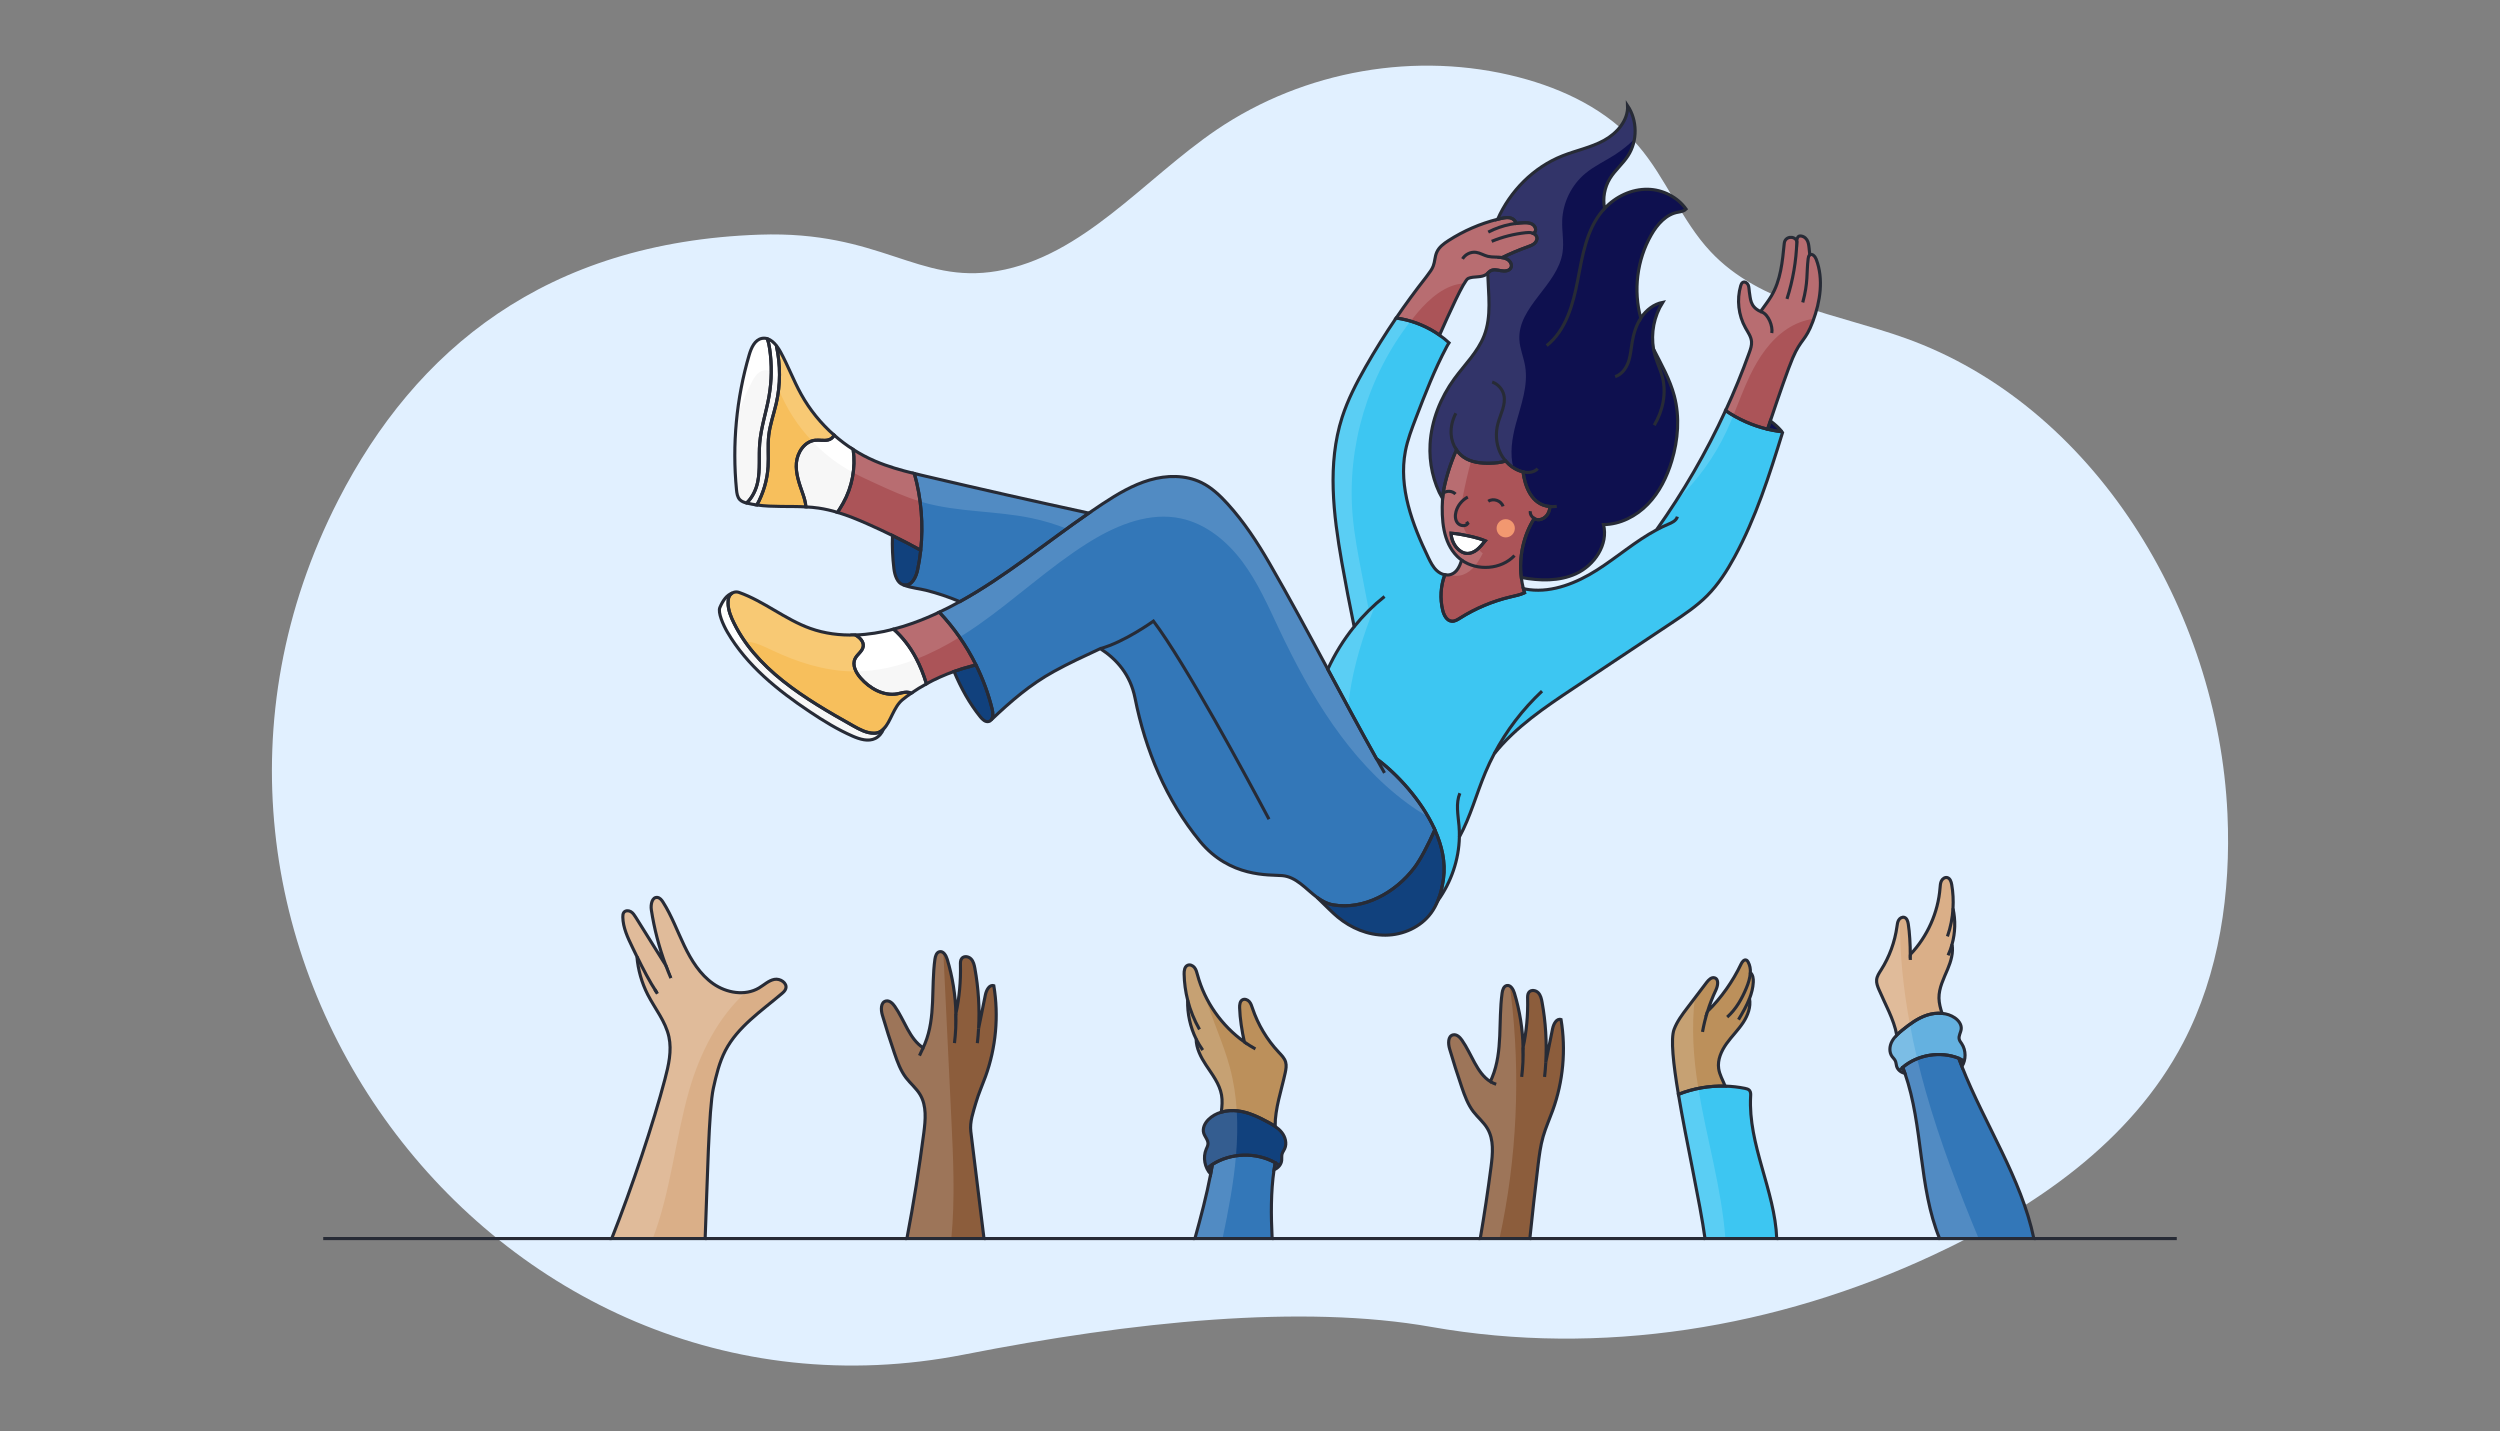 <?xml version="1.0" encoding="utf-8"?>
<!-- Generator: Adobe Illustrator 27.8.1, SVG Export Plug-In . SVG Version: 6.00 Build 0)  -->
<svg version="1.1" id="Capa_3" xmlns="http://www.w3.org/2000/svg" xmlns:xlink="http://www.w3.org/1999/xlink" x="0px" y="0px"
	 viewBox="0 0 800 458" style="enable-background:new 0 0 800 458;" xml:space="preserve">
<rect x="0" y="0" width="800" height="458" fill="#808080" stroke="none"/>
<style type="text/css">
	.st0{fill:#E1F0FF;}
	.st1{fill:#8C5D3C;}
	.st2{fill:#BC905B;}
	.st3{fill:#DAAF88;}
	.st4{fill:#AB5458;}
	.st5{fill:#3DC6F2;}
	.st6{fill:#11417D;}
	.st7{fill:none;}
	.st8{fill:#3377B8;}
	.st9{fill:#F7F7F7;}
	.st10{fill:#F7BF5C;}
	.st11{fill:#0E104F;}
	.st12{fill:#64B1E0;}
	.st13{fill:#FFFFFF;}
	.st14{opacity:0.15;fill:#FFFFFF;}
	.st15{opacity:0.15;}
	.st16{fill:none;stroke:#272B36;stroke-miterlimit:10;}
	.st17{fill:#F29870;}
</style>
<g>
	<path class="st0" d="M712.79,260.49c1.14,25.15-2.59,50.97-14.12,73.07c-16.73,32.03-48,53.14-80.12,68.09
		C568.52,424.98,512.21,434.2,458,424.61c-41.23-7.3-95.45-1.78-149.46,8.84C157.47,463.11,36.46,300.14,108.27,159.98
		c24.68-48.17,66.41-82.52,134.78-84.89c38.72-1.34,50.68,15.99,76.09,11.64c27.5-4.73,46.9-29.38,70.17-45.21
		c28.1-19.03,64.06-25.3,96.72-16.79c14.3,3.73,28.34,10.43,38.15,21.85c8.92,10.33,13.83,23.93,23.16,33.89
		c15.91,17.04,40.77,20,62.39,27.75C669.87,129.71,709.78,194.88,712.79,260.49z"/>
</g>
<g id="Capa_2">
</g>
<g id="Capa_1">
</g>
<path class="st1" d="M282.35,324.81c1.21,4.13,2.52,8.24,3.91,12.31c0.93,2.72,1.93,5.47,3.67,7.76c1.43,1.87,3.32,3.39,4.52,5.42
	c2.13,3.6,1.7,8.09,1.17,12.24c-1.47,11.32-3.27,22.59-5.41,33.8h24.67c-1.31-10.66-2.72-22.06-4.22-34.25
	c-0.38-3.1,0.77-6.22,1.63-9.22c0.82-2.86,2.05-5.58,3.06-8.37c3.35-9.25,4.28-19.36,2.67-29.07c-1.44-0.45-2.4,1.46-2.7,2.94
	c-0.73,3.58-1.45,7.16-2.17,10.73c0.36-6.42-0.04-12.88-1.19-19.2c-0.2-1.1-0.45-2.25-1.23-3.05c-0.77-0.8-2.24-1.03-2.95-0.17
	c-0.47,0.56-0.46,1.37-0.44,2.1c0.13,5.23-0.36,10.48-1.45,15.6c-0.14-5.89-1.07-11.77-2.78-17.41c-0.37-1.22-1.23-2.71-2.47-2.42
	c-0.98,0.23-1.33,1.43-1.47,2.43c-1.23,9,0.29,18.54-3.17,26.95c-0.19,0.45-0.39,0.9-0.59,1.35c-4.34-2.7-5.99-8.84-9.09-13.26
	c-0.67-0.96-1.69-1.95-2.83-1.69C281.79,320.72,281.86,323.14,282.35,324.81z"/>
<path class="st1" d="M463.87,335.62c1.21,4.13,2.52,8.24,3.91,12.31c0.93,2.72,1.93,5.47,3.67,7.76c1.43,1.87,3.32,3.39,4.52,5.42
	c2.13,3.6,1.7,8.09,1.17,12.24c-1,7.69-2.15,15.35-3.46,22.99h15.87c0.8-7.82,1.67-15.63,2.62-23.43c0.38-3.1,0.77-6.22,1.63-9.22
	c0.82-2.86,2.05-5.58,3.06-8.37c3.35-9.25,4.28-19.36,2.67-29.07c-1.44-0.45-2.4,1.46-2.7,2.94c-0.73,3.58-1.45,7.16-2.18,10.73
	c0.36-6.42-0.04-12.88-1.19-19.2c-0.2-1.1-0.45-2.25-1.23-3.05c-0.77-0.8-2.24-1.03-2.95-0.17c-0.47,0.56-0.46,1.37-0.44,2.1
	c0.13,5.23-0.36,10.48-1.45,15.6c-0.14-5.89-1.07-11.76-2.78-17.4c-0.37-1.22-1.23-2.71-2.47-2.42c-0.98,0.23-1.33,1.43-1.47,2.43
	c-1.23,9,0.29,18.54-3.17,26.95c-0.19,0.45-0.39,0.9-0.59,1.35c-4.34-2.7-5.99-8.84-9.09-13.26c-0.67-0.96-1.69-1.95-2.83-1.69
	C463.31,331.53,463.38,333.95,463.87,335.62z"/>
<path class="st2" d="M378.92,311.67c0.05,2.82,0.44,5.64,1.13,8.38c-0.13,4.29,0.82,8.6,2.72,12.45v0c0.02,2.92,1.49,5.8,3.14,8.3
	c2,3.03,4.35,6.01,4.98,9.59c0.32,1.81,0.16,3.66-0.07,5.49c1.71-0.5,3.57-0.61,5.35-0.39c3.38,0.43,6.53,1.93,9.53,3.55
	c0.79,0.43,1.59,0.87,2.33,1.38c-0.01-5.77,2.01-11.44,3.24-17.14c0.24-1.13,0.45-2.32,0.13-3.43c-0.36-1.24-1.32-2.19-2.21-3.14
	c-3.76-4.01-6.65-8.84-8.4-14.06c-0.25-0.76-0.5-1.55-1.03-2.15c-0.53-0.6-1.45-0.94-2.15-0.57c-0.85,0.45-0.96,1.61-0.93,2.58
	c0.09,3.37,0.77,7.54,1.5,10.9c-7.24-5.15-12.67-12.85-14.98-21.44c-0.22-0.82-0.43-1.66-0.95-2.33c-0.52-0.67-1.46-1.09-2.23-0.74
	C379.06,309.35,378.9,310.62,378.92,311.67z"/>
<path class="st2" d="M537.09,350.18c4.74-1.88,9.87-2.77,14.97-2.63c-0.75-1.86-1.81-3.63-2.09-5.61c-0.41-2.84,0.87-5.67,2.53-8
	c1.67-2.33,3.75-4.36,5.32-6.75c1.48-2.26,2.51-5.01,2.02-7.64c0.66-1.7,1.12-3.45,1.21-5.27c0.06-1.1-0.11-2.36-0.93-3.04
	c0.05-1.18-0.14-2.33-0.71-3.38c-0.14-0.25-0.31-0.5-0.57-0.62c-0.71-0.31-1.35,0.53-1.68,1.23c-2.68,5.63-6.33,10.78-10.75,15.18
	c0.73-2.33,1.62-4.6,2.66-6.81c0.64-1.36,1.04-3.49-0.4-3.93c-0.99-0.3-1.9,0.63-2.53,1.45c-2.06,2.72-4.13,5.43-6.19,8.15
	c-1.64,2.15-3.29,4.35-4.24,6.88C534.57,332.4,535.45,340.4,537.09,350.18z"/>
<path class="st3" d="M195.75,396.34h29.9c0.71-18.13,1.16-41.5,2.62-48.08c0.92-4.15,1.9-8.34,3.86-12.1
	c3.97-7.61,11.45-12.61,18-18.16c0.54-0.46,1.1-0.95,1.31-1.62c0.58-1.81-1.79-3.35-3.65-2.98c-1.86,0.37-3.3,1.8-4.93,2.76
	c-4.45,2.62-10.36,1.61-14.6-1.35c-4.23-2.96-7.06-7.52-9.29-12.18c-2.24-4.65-4.02-9.55-6.78-13.91c-0.44-0.7-1.01-1.45-1.84-1.54
	c-1.71-0.18-2.18,2.29-1.92,3.99c0.93,6.03,2.47,11.96,4.59,17.69c-3.2-5.11-6.39-10.23-9.59-15.34c-0.43-0.68-0.88-1.39-1.58-1.8
	s-1.71-0.4-2.2,0.23c-0.32,0.41-0.36,0.97-0.35,1.49c0.06,3.41,1.57,6.6,3.06,9.67c0.49,1,0.97,2.01,1.46,3.01c0,0,0,0,0,0
	c0.35,4.23,1.53,8.38,3.46,12.16c2.31,4.5,5.7,8.56,6.77,13.5c0.97,4.48-0.1,9.13-1.27,13.56
	C209.22,358.99,202.25,379.98,195.75,396.34z"/>
<path class="st3" d="M601.21,316.55c2.05,4.84,4.8,9.53,5.76,14.65c0.57-0.58,1.2-1.11,1.83-1.62c2.39-1.94,4.92-3.8,7.85-4.75
	c1.54-0.5,3.2-0.71,4.81-0.56c-0.52-1.58-0.96-3.19-0.99-4.85c-0.05-3.28,1.54-6.32,2.8-9.34c1.04-2.49,1.86-5.3,1.38-7.89
	c1.04-3.73,1.15-7.71,0.31-11.49c0.15-2.54,0.02-5.1-0.41-7.61c-0.16-0.93-0.51-2.03-1.43-2.26c-0.74-0.18-1.5,0.35-1.85,1.03
	c-0.35,0.68-0.39,1.46-0.45,2.22c-0.6,7.93-4.06,15.6-9.52,21.37c-0.01-3.11-0.23-7.15-0.65-9.76c-0.14-0.86-0.43-1.87-1.26-2.13
	c-0.69-0.21-1.44,0.24-1.81,0.86c-0.37,0.62-0.45,1.36-0.55,2.08c-0.68,4.92-2.42,9.69-5.08,13.88c-0.62,0.98-1.32,1.99-1.43,3.15
	C600.42,314.58,600.81,315.59,601.21,316.55z"/>
<path class="st4" d="M285.93,201.33c2.89,2.54,5.28,5.69,7.1,9.09c1.43,2.68,2.54,5.5,3.42,8.4c2.83-1.55,5.83-2.89,8.84-3.96
	c1.8-0.64,3.6-1.2,5.37-1.65c0.55-0.14,1.11-0.29,1.66-0.43c-3.05-6.17-7.02-11.88-11.74-16.88c-2.74,1.29-5.54,2.47-8.41,3.5
	C290.12,200.13,288.04,200.78,285.93,201.33z"/>
<path class="st4" d="M268.01,163.96c3.3,0.99,6.52,2.32,9.68,3.72c2.66,1.18,5.29,2.4,7.9,3.69c3.05,1.5,6.06,3.07,9.04,4.71
	c0.88-8.21,0.19-16.59-2.03-24.55h0c-4.29-1.05-8.55-2.25-12.61-3.99c-2.42-1.04-4.75-2.28-6.97-3.7c0.81,5.87-0.32,12-3.21,17.17
	C269.25,162,268.62,162.98,268.01,163.96z"/>
<path class="st4" d="M552.19,131.38c4.07,2.78,8.65,4.8,13.44,5.95c0.29-0.87,0.58-1.75,0.88-2.64c2.71-8.12,5.78-16.94,7.15-20.12
	c2.68-6.25,4.07-5.33,6.45-11.7c2.38-6.37,3.49-13.57,1.07-19.92c-0.34-0.89-1.26-1.92-2.04-1.39c-0.07-0.75-0.16-1.49-0.24-2.24
	c-0.1-0.89-0.21-1.81-0.7-2.59c-0.49-0.78-1.49-1.37-2.46-1.18c-0.6,0.26-0.73,0.95-0.76,1.57c-0.84-1.81-3.78-1.5-4.01,0.72
	c0,0.02,0,0.04-0.01,0.06c-0.59,5.78-1.1,11.77-4.16,16.88c-1,1.67-2.28,3.28-3.42,4.91c-3.44-1.55-3.21-4.2-3.59-6.29
	c-0.13-0.72-0.07-1.49-0.35-2.17c-0.28-0.68-1.1-1.23-1.74-0.87c-0.39,0.22-0.56,0.68-0.68,1.1c-1.3,4.45-0.73,9.41,1.53,13.45
	c0.79,1.41,1.81,2.8,1.94,4.41c0.1,1.2-0.31,2.38-0.72,3.52C557.52,119.12,554.98,125.31,552.19,131.38z"/>
<path class="st4" d="M446.78,101.74c0.59,0.08,1.18,0.18,1.77,0.3c4.33,0.86,8.49,2.64,12.11,5.18c2.9-6.54,7.8-17.53,9.15-18.12
	c1.88-0.82,4.3-0.12,5.91-1.38c0.12-0.09,0.23-0.19,0.34-0.3c0.28-0.27,0.55-0.55,0.88-0.75c1.01-0.61,2.29-0.25,3.45-0.04
	c1.16,0.21,2.63,0.08,3.12-0.99c0.46-0.99-0.28-2.17-1.23-2.7c-0.51-0.28-1.05-0.44-1.61-0.53c2.69-1.3,5.44-2.45,8.25-3.46
	c0.72-0.26,1.46-0.52,2.05-1.01c0.59-0.49,1-1.28,0.82-2.02c-0.13-0.54-0.55-0.97-1.06-1.22c0.23-0.16,0.42-0.37,0.54-0.65
	c0.38-0.84-0.17-1.87-0.97-2.33c-0.8-0.46-1.77-0.48-2.7-0.45c-0.82,0.03-1.63,0.1-2.44,0.21c-0.17-0.72-0.79-1.38-1.51-1.65
	c-1.05-0.39-2.21-0.18-3.3,0.07c-0.38,0.09-0.75,0.18-1.13,0.27c-5.56,1.4-10.89,3.71-15.71,6.82c-1.51,0.97-3.04,2.1-3.76,3.75
	c-0.61,1.38-0.57,2.97-1.11,4.38c-0.4,1.06-1.1,1.97-1.78,2.87c-0.19,0.26-0.39,0.53-0.58,0.79c0,0,0,0,0,0
	C452.97,93,449.8,97.31,446.78,101.74z"/>
<path class="st4" d="M461.68,195.29c0.39,1.59,1.31,3.39,2.95,3.49c0.92,0.05,1.76-0.48,2.55-0.97c4.99-3.15,10.51-5.47,16.26-6.82
	c1.49-0.35,3.05-0.67,4.42-1.29c-0.14-0.45-0.27-0.91-0.39-1.37c-0.3-1.16-0.52-2.35-0.66-3.54c-0.8-6.51,0.63-13.31,4.13-18.86
	c0.33,0.2,0.71,0.34,1.09,0.37c1.33,0.12,2.63-0.73,3.29-1.89c0.4-0.7,0.61-1.5,0.67-2.31c-6-0.48-8.03-6.66-8.63-11.1
	c-0.24-0.05-0.47-0.12-0.7-0.19c-1.87-0.62-3.53-1.78-4.83-3.26c-1.64,0.48-3.37,0.65-5.08,0.68c-2.96,0.06-6.08-0.3-8.49-2.01
	c-0.87-0.62-1.6-1.39-2.19-2.26c-2.03,4.48-3.65,9.83-4.24,13.71v0c-0.11,0.69-0.18,1.34-0.22,1.92v0c0,0.06-0.01,0.12-0.01,0.18
	c-0.35,6.48,0.12,13.7,4.72,18.28c0.44,0.44,0.92,0.84,1.42,1.19c-0.62,1.94-1.53,3.94-3.41,4.57c-0.64,0.22-1.33,0.24-1.99,0.1
	C461,187.53,460.76,191.55,461.68,195.29z M469.25,177.08c-1.22-0.12-2.31-0.88-3.11-1.81c-1.1-1.29-1.74-2.96-1.8-4.65
	c0.91,0.06,2.06,0.2,2.79,0.33c2.77,0.52,5.57,1.04,8.16,2.11c-0.78,0.98-1.89,2.23-2.66,2.85
	C471.68,176.68,470.47,177.2,469.25,177.08z"/>
<path class="st5" d="M424.89,214.18c5.15,9.59,10.29,19.18,15.59,28.62c6.48,4.75,14.44,13.3,18.67,22.73
	c2.29,5.09,3.49,10.44,2.78,15.58c-0.33,2.39-0.87,4.8-1.77,7.04c4.22-5.9,6.69-13.07,6.84-20.31c3.54-6.47,5.45-13.83,8.33-20.67
	c0.85-2.03,1.8-4.03,2.83-5.98c0,0,0,0,0,0c6.81-8.54,16.21-14.87,25.38-20.97c10.47-6.97,20.93-13.93,31.4-20.9
	c3.98-2.65,7.99-5.33,11.36-8.72c3.57-3.6,6.33-7.92,8.75-12.37c6.81-12.51,11.15-26.19,15.36-39.81c0,0-0.06-0.09-0.2-0.26h0
	c-0.11-0.01-0.22-0.03-0.34-0.04h0c-0.29-0.04-0.59-0.08-0.88-0.12c-0.17-0.02-0.34-0.05-0.51-0.08c0,0-0.01,0-0.01,0
	c-0.09-0.02-0.18-0.03-0.28-0.05c-0.1-0.02-0.19-0.03-0.29-0.05c-0.1-0.02-0.19-0.03-0.29-0.05c-0.09-0.02-0.18-0.03-0.27-0.05
	c-0.4-0.08-0.81-0.16-1.21-0.25c-0.17-0.04-0.35-0.08-0.52-0.12c-4.79-1.14-9.38-3.17-13.44-5.95
	c-6.16,13.37-13.56,26.16-22.09,38.16c-6.73,3.6-12.6,8.76-19.08,12.88c-6.42,4.08-14.15,7.19-21.52,6.27
	c-0.68-0.09-1.36-0.2-2.03-0.36c0.12,0.46,0.25,0.92,0.39,1.37c-1.38,0.63-2.94,0.94-4.42,1.29c-5.75,1.35-11.27,3.67-16.26,6.82
	c-0.78,0.49-1.62,1.03-2.55,0.97c-1.63-0.1-2.56-1.9-2.95-3.49c-0.92-3.74-0.67-7.76,0.67-11.37c-0.95-0.19-1.86-0.7-2.57-1.36
	c-1.21-1.13-1.97-2.65-2.69-4.14c-5.13-10.65-9.57-22.45-7.35-34.06c0.7-3.65,2.04-7.15,3.37-10.62c2.96-7.71,5.93-15.44,9.81-22.72
	c0.24-0.46,0.5-0.92,0.79-1.35c-0.96-0.88-1.98-1.69-3.05-2.44c-3.62-2.54-7.77-4.32-12.11-5.18c-0.59-0.12-1.18-0.22-1.77-0.3
	c-3.47,5.09-6.73,10.31-9.78,15.66c-2.94,5.17-5.69,10.48-7.51,16.14c-4.77,14.87-2.79,30.99-0.09,46.37
	c1.21,6.88,2.55,13.74,3.95,20.59C429.98,204.68,427.12,209.29,424.89,214.18z"/>
<path class="st6" d="M421.41,287.13c2.87,2.82,5.24,5.15,6.61,6.29c4.3,3.58,9.78,5.87,15.37,5.83c5.59-0.04,11.24-2.58,14.55-7.08
	c0.91-1.24,1.63-2.59,2.21-4.02c0.9-2.24,1.44-4.64,1.77-7.04c0.71-5.14-0.49-10.48-2.78-15.58c-2.32,5.18-4.65,9.62-6.6,12.19
	c-6.07,7.98-16.15,13.54-26.02,11.82C424.61,289.2,422.96,288.28,421.41,287.13z"/>
<path class="st7" d="M467,267.83c0.02-1.17-0.01-2.35-0.11-3.52c-0.3-3.52-1.09-7.22,0.27-10.48"/>
<path class="st7" d="M478.16,241.17c3.94-7.45,9.14-14.24,15.29-20.01"/>
<path class="st8" d="M317.51,226.99c0.27,1.1,0.32,2.54-0.29,3.34c6.33-6.01,12.34-11.22,20.01-15.46
	c4.79-2.65,9.84-4.97,14.87-7.31c5.3,3.43,9.63,8.36,11.11,15.81c3.31,16.67,9.99,32.69,20.77,45.83
	c9.59,11.68,22.17,10.65,26.3,10.99c4.54,0.38,7.55,4.26,11.14,6.94c0,0,0,0,0,0c1.54,1.15,3.19,2.08,5.12,2.41
	c9.87,1.72,19.96-3.84,26.02-11.82c1.95-2.56,4.28-7.01,6.6-12.19c-4.23-9.42-12.2-17.98-18.67-22.73
	c-5.3-9.43-10.44-19.03-15.59-28.62c-6.12-11.41-12.26-22.81-18.68-33.93c-3.88-6.72-8.17-13.26-13.38-19
	c-2.45-2.7-5.15-5.26-8.43-6.85c-5.07-2.46-11.09-2.37-16.51-0.8c-5.41,1.57-10.32,4.5-15.03,7.6c-1.49,0.98-2.97,1.98-4.44,2.99
	c-13.75,9.5-26.78,20.34-41.27,28.33c-2.16,1.19-4.36,2.32-6.59,3.38c4.73,5,8.69,10.72,11.74,16.88
	C314.56,217.31,316.31,222.08,317.51,226.99z"/>
<path class="st9" d="M275.36,216.92c2.93,3.38,7.37,5.9,11.78,5.11c1.01-0.18,2-0.53,3.03-0.53c0.49,0,1.01,0.1,1.46,0.31
	c1.53-1.06,3.16-2.06,4.84-2.98c-0.88-2.9-1.99-5.73-3.42-8.4c-1.82-3.4-4.21-6.55-7.1-9.09c-4.01,1.05-8.13,1.72-12.22,1.86
	c1.37,0.77,2.72,2.07,2.52,3.63c-0.21,1.59-1.91,2.52-2.61,3.96C272.63,212.81,273.88,215.21,275.36,216.92z"/>
<path class="st10" d="M234.2,197.97c7.17,16.04,23.46,25.68,38.78,34.28c2.1,1.18,4.32,2.39,6.72,2.38c1.27,0,2.24-0.52,3.04-1.33
	c0,0,0,0,0,0c2.29-2.32,3.23-7.09,6.05-9.38c0.9-0.73,1.85-1.44,2.83-2.12c-0.45-0.21-0.96-0.31-1.46-0.31
	c-1.03,0-2.02,0.35-3.03,0.53c-4.41,0.79-8.85-1.73-11.78-5.11c-1.48-1.71-2.73-4.11-1.74-6.14c0.7-1.44,2.4-2.37,2.61-3.96
	c0.2-1.55-1.15-2.85-2.52-3.63c-4.91,0.17-9.79-0.43-14.42-2.09c-8.03-2.87-14.8-8.69-22.8-11.52c-0.14-0.05-0.28-0.09-0.42-0.11
	c-0.59-0.1-1.18,0.01-1.68,0.28c0,0,0,0,0,0c-0.6,0.33-1.06,0.9-1.24,1.63C232.65,193.43,233.29,195.94,234.2,197.97z"/>
<path class="st7" d="M443.05,247.33c-0.86-1.5-1.71-3.01-2.56-4.53"/>
<polyline class="st7" points="316.86,230.67 316.86,230.67 316.86,230.67 "/>
<path class="st6" d="M305.29,214.86c2.2,5.2,4.87,10.16,8.43,14.55c0.67,0.83,1.62,1.73,2.66,1.47c0.18-0.04,0.34-0.12,0.48-0.21
	c0,0,0,0,0,0c0.12-0.11,0.24-0.23,0.36-0.34c0.61-0.8,0.56-2.24,0.29-3.34c-1.2-4.91-2.95-9.68-5.19-14.21
	c-0.55,0.15-1.1,0.29-1.66,0.43C308.89,213.67,307.09,214.22,305.29,214.86z"/>
<path class="st9" d="M256.9,158.01c0.46,1.32,0.9,2.78,0.99,4.19c1.36,0.07,2.72,0.19,4.07,0.39c2.05,0.3,4.07,0.78,6.05,1.37
	c0.61-0.98,1.24-1.96,1.8-2.96c2.89-5.17,4.03-11.3,3.21-17.17c-2.14-1.37-4.17-2.9-6.08-4.58c-0.34,0.72-1.1,1.34-1.89,1.53
	c-1.37,0.33-2.81-0.05-4.21,0.1c-3.38,0.37-5.7,3.86-5.99,7.24C254.55,151.5,255.78,154.8,256.9,158.01z"/>
<path class="st10" d="M256.9,158.01c-1.12-3.2-2.35-6.51-2.06-9.89c0.29-3.38,2.62-6.87,5.99-7.24c1.4-0.15,2.84,0.23,4.21-0.1
	c0.8-0.19,1.55-0.81,1.89-1.53c-4.24-3.73-7.85-8.17-10.58-13.11c-2.43-4.38-4.18-9.11-6.58-13.51c-0.32-0.59-0.7-1.2-1.13-1.77
	c-0.05-0.07-0.17-0.02-0.15,0.07c1.29,5.98,1.26,12.25-0.11,18.22c-0.78,3.4-1.99,6.72-2.39,10.19c-0.38,3.31-0.01,6.66-0.21,9.98
	c-0.26,4.29-1.51,8.51-3.58,12.28c5.15,0.71,10.46,0.32,15.69,0.6C257.79,160.79,257.36,159.33,256.9,158.01z"/>
<path class="st9" d="M238.92,160.96c0.06,0.02,0.13,0.03,0.19,0.05c1.02,0.25,2.06,0.44,3.1,0.58c2.07-3.77,3.32-7.99,3.58-12.28
	c0.2-3.32-0.16-6.67,0.21-9.98c0.4-3.47,1.61-6.79,2.39-10.19c1.4-6.09,1.4-12.49,0.03-18.58c0,0,0,0,0,0
	c-0.79-0.97-1.72-1.79-2.77-2.15c-0.06-0.02-0.12,0.04-0.1,0.1c0.39,1,0.6,2.09,0.75,3.15c0.74,5.05,0.66,10.23-0.23,15.25
	c-0.89,5.03-2.57,9.92-2.97,15c-0.33,4.13,0.2,8.33-0.65,12.39C241.93,156.78,240.71,159.26,238.92,160.96z"/>
<path class="st9" d="M235.68,156.74c0.11,1.13,0.28,2.34,1.07,3.16c0.57,0.59,1.37,0.86,2.17,1.07c1.8-1.71,3.01-4.19,3.53-6.65
	c0.85-4.05,0.32-8.26,0.65-12.39c0.4-5.09,2.09-9.98,2.97-15c0.89-5.03,0.96-10.2,0.23-15.25c-0.16-1.12-0.38-2.27-0.81-3.31
	c-0.54-0.16-1.1-0.2-1.69-0.08c-2.3,0.46-3.41,3.05-4.07,5.31C235.64,127.54,234.26,142.27,235.68,156.74z"/>
<path class="st6" d="M286.06,182.01c0.25,2.03,1.04,4.49,2.84,5.08c0,0,0,0,0,0c0.21,0.07,0.43,0.11,0.67,0.13
	c2.34,0.14,3.61-2.65,4.08-4.94c0.43-2.05,0.75-4.12,0.98-6.2c-2.97-1.64-5.99-3.21-9.04-4.71
	C285.47,174.92,285.62,178.48,286.06,182.01z"/>
<path class="st8" d="M289.17,187.22c2.27,0.89,5.1,1.15,7.15,1.67c3.7,0.93,7.33,2.15,10.84,3.64
	c14.48-7.99,27.52-18.84,41.27-28.33c-17.38-3.78-34.73-7.7-52.04-11.77c-1.26-0.3-2.53-0.59-3.79-0.9
	c2.22,7.95,2.91,16.34,2.03,24.55c-0.22,2.08-0.55,4.15-0.98,6.2c-0.48,2.29-1.75,5.08-4.08,4.94
	C289.33,187.2,289.07,187.18,289.17,187.22z"/>
<path class="st9" d="M232.78,202.3c6.21,10.65,16.12,18.62,26.37,25.46c4.38,2.93,8.88,5.7,13.71,7.81c2.29,1,4.99,1.84,7.23,0.73
	c1.23-0.61,2.11-1.73,2.66-3c-0.8,0.81-1.77,1.33-3.04,1.33c-2.4,0.01-4.62-1.2-6.72-2.38c-15.32-8.6-31.61-18.24-38.78-34.28
	c-0.91-2.03-1.55-4.54-1.06-6.58c0.18-0.73,0.64-1.3,1.24-1.63c-1.81,0.63-3.01,2.27-4.04,4.66
	C229.68,195.97,231.37,199.89,232.78,202.3z"/>
<path class="st7" d="M467.74,179.25c4.99,3.54,12.65,3.02,16.9-1.47"/>
<path class="st7" d="M563.4,99.69c0.14,0.06,0.28,0.12,0.44,0.18c2.06,0.8,3.53,4.54,3.13,6.71"/>
<path class="st7" d="M576.88,96.78c1.77-6.54,1.16-9.33,1.73-14c0.06-0.45,0.14-0.96,0.52-1.22c0,0,0.01-0.01,0.01-0.01"/>
<path class="st7" d="M571.83,95.66c1.91-5.98,2.98-12.18,3.16-18.41c0-0.05,0-0.1,0.01-0.15"/>
<path class="st7" d="M480.67,82.41c-1.46-0.24-3.05-0.03-4.51-0.37c-0.04-0.01-0.09-0.02-0.13-0.03c-1.26-0.32-2.4-1.08-3.69-1.26
	c-1.68-0.24-3.47,0.63-4.33,2.1"/>
<path class="st7" d="M477.34,77.23c3.46-1.43,7.13-2.36,10.85-2.76c0.71-0.07,1.43-0.13,2.11,0.07c0.15,0.04,0.29,0.1,0.43,0.17"/>
<path class="st7" d="M476.24,74.27c0.56-0.29,1.13-0.56,1.71-0.81c2.3-0.99,4.73-1.66,7.21-1.98"/>
<path class="st7" d="M443.05,190.88c-3.57,2.84-6.82,6.07-9.68,9.61"/>
<path class="st7" d="M480.98,162.04c-0.59-1.84-3.14-2.72-4.74-1.63"/>
<path class="st7" d="M461.83,157.67c0.03,0.03,0.05,0.05,0.08,0.08c1.14-0.83,2.88-0.67,3.84,0.35"/>
<path class="st7" d="M469.7,159.06c-1.82,0.94-3.22,2.66-3.77,4.63c-0.34,1.22-0.32,2.64,0.46,3.63c0.79,0.99,2.51,1.25,3.3,0.26
	c-0.13-0.21-0.26-0.41-0.39-0.62"/>
<path class="st7" d="M530.1,169.54c1.18-0.63,2.39-1.22,3.63-1.74c1.25-0.52,2.69-1.16,3.03-2.47"/>
<path class="st7" d="M494.95,110.59c6.19-4.93,8.44-13.22,9.93-20.99c1.49-7.77,2.78-16.04,7.87-22.1c0.22-0.27,0.46-0.53,0.7-0.78"
	/>
<path class="st7" d="M516.85,120.52c2.05-0.66,3.47-2.58,4.2-4.6c0.72-2.03,0.88-4.2,1.23-6.33c0.45-2.74,1.26-5.46,2.77-7.78"/>
<path class="st11" d="M461.61,159.59c0.04-0.58,0.11-1.23,0.22-1.92v0c0.59-3.88,2.21-9.23,4.24-13.71
	c0.59,0.87,1.33,1.65,2.19,2.26c2.4,1.71,5.53,2.07,8.49,2.01c1.71-0.04,3.44-0.2,5.08-0.68c1.29,1.49,2.96,2.65,4.83,3.26
	c0.23,0.07,0.46,0.14,0.7,0.19c0.59,4.45,2.62,10.62,8.63,11.1c-0.06,0.81-0.26,1.6-0.67,2.31c-0.67,1.16-1.96,2.01-3.29,1.89
	c-0.39-0.04-0.76-0.17-1.09-0.37c-3.49,5.55-4.92,12.35-4.13,18.86c5.87,1.1,12.07,1.28,17.47-1.18c5.95-2.71,10.46-9.4,8.84-15.74
	c5.35-0.05,10.47-2.69,14.19-6.53c3.72-3.84,6.14-8.78,7.68-13.91c2.01-6.71,2.58-13.96,0.79-20.73c-1.4-5.29-4.15-10.08-6.64-14.97
	c0,0,0,0,0,0c-0.89-5.13,0.15-10.59,2.94-14.99c-2.82,0.54-5.26,2.45-6.87,4.83c-0.06,0.08-0.11,0.16-0.16,0.25
	c-2.42-8.85-1.21-18.66,3.34-26.64c1.94-3.41,4.83-6.71,8.71-7.3c0.84-0.13,1.93-0.42,2.45-0.96c-2.73-3.85-7.45-6.25-12.21-6.35
	c-5.22-0.12-10.32,2.32-13.89,6.14c-0.62-3.27,0-6.78,1.74-9.62c1.62-2.63,4.09-4.65,5.77-7.24c3.08-4.75,3.03-11.34-0.13-16.04
	c0.22,4.73-3.41,8.86-7.56,11.13c-4.15,2.27-8.89,3.19-13.29,4.94c-9.24,3.66-16.74,11.24-20.75,20.31
	c0.37-0.09,0.75-0.18,1.13-0.27c1.09-0.25,2.26-0.46,3.3-0.07c0.72,0.27,1.34,0.92,1.51,1.65c0.81-0.11,1.63-0.18,2.44-0.21
	c0.92-0.04,1.89-0.01,2.7,0.45c0.8,0.46,1.34,1.49,0.97,2.33c-0.12,0.28-0.31,0.48-0.54,0.65c0.5,0.25,0.93,0.68,1.06,1.22
	c0.18,0.74-0.23,1.53-0.82,2.02c-0.59,0.49-1.33,0.75-2.05,1.01c-2.81,1-5.56,2.16-8.25,3.46c0.56,0.09,1.11,0.25,1.61,0.53
	c0.95,0.53,1.69,1.71,1.23,2.7c-0.49,1.07-1.96,1.2-3.12,0.99c-1.16-0.21-2.44-0.57-3.45,0.04c-0.33,0.2-0.6,0.48-0.88,0.75
	c0.21,6.81,1.29,13.73-1.16,20.01c-2.03,5.21-6.21,9.23-9.51,13.75c-4.43,6.08-7.34,13.35-7.77,20.86
	C457.28,148.11,458.61,154.32,461.61,159.59z"/>
<path class="st7" d="M529.14,111.72c0.14,0.8,0.32,1.58,0.55,2.36c0.67,2.24,1.71,4.36,2.29,6.62c1.33,5.17,0.12,10.8-2.63,15.38"/>
<path class="st7" d="M313.15,329.1c-0.09,1.57-0.22,3.14-0.4,4.71"/>
<path class="st7" d="M294.23,337.81c0.38-0.85,0.79-1.69,1.18-2.53"/>
<path class="st7" d="M305.89,324.38c0.07,3.14-0.08,6.29-0.46,9.41"/>
<path class="st7" d="M494.66,339.91c-0.09,1.57-0.22,3.14-0.4,4.71"/>
<path class="st7" d="M487.4,335.19c0.07,3.14-0.08,6.29-0.46,9.42"/>
<path class="st7" d="M478.78,346.97c-0.68-0.23-1.29-0.52-1.87-0.88"/>
<path class="st7" d="M214.69,313c-0.59-1.37-1.14-2.75-1.65-4.15"/>
<path class="st7" d="M203.84,306.11c1.93,3.95,3.94,7.85,6.34,11.53"/>
<path class="st7" d="M209.53,316.65c0.21,0.33,0.43,0.66,0.64,0.99c0.08,0.12,0.16,0.24,0.23,0.36"/>
<path class="st7" d="M380.05,320.04c0.83,3.28,2.11,6.44,3.79,9.37"/>
<path class="st7" d="M401.73,335.66c-1.23-0.68-2.42-1.43-3.56-2.24"/>
<path class="st7" d="M384.88,336.03c-0.8-1.12-1.51-2.31-2.12-3.54"/>
<path class="st8" d="M407.08,396.34c-0.35-7.42-0.45-14.81,0.62-22.04c0.11-0.75,0.23-1.49,0.37-2.23
	c-6.13-3.44-14.17-3.2-20.1,0.54c-0.17,1.04-0.36,2.08-0.56,3.12c-1.32,6.92-3.15,13.78-5.04,20.62H407.08z"/>
<path class="st6" d="M385.18,362.56c0.35,1.21,1.45,2.22,1.38,3.48c-0.04,0.61-0.34,1.16-0.58,1.72c-1.11,2.63-0.47,5.86,1.43,7.97
	c0.2-1.04,0.38-2.08,0.56-3.12c5.94-3.74,13.98-3.97,20.1-0.54c-0.14,0.74-0.26,1.49-0.37,2.23c1.28-0.47,2.32-1.66,2.44-3.03
	c0.06-0.65-0.06-1.31,0.1-1.94c0.16-0.64,0.59-1.17,0.86-1.76c0.77-1.69,0.2-3.76-0.96-5.22c-0.6-0.75-1.33-1.37-2.13-1.92
	c-0.74-0.51-1.54-0.96-2.33-1.38c-3-1.62-6.15-3.12-9.53-3.55c-1.78-0.23-3.63-0.12-5.35,0.39c-1.55,0.46-2.98,1.24-4.13,2.39
	C385.56,359.39,384.73,361.03,385.18,362.56z"/>
<path class="st7" d="M387.35,373.89c-0.26,0.31-0.92,0.12-0.84-0.27c0.47-0.37,0.95-0.71,1.46-1.02"/>
<path class="st7" d="M409.18,372.74c-0.36-0.24-0.73-0.47-1.11-0.68"/>
<path class="st7" d="M611.29,307.18c0.02-0.53,0.02-1.11,0.02-1.72"/>
<path class="st7" d="M624.97,290.7c-0.19,3.05-0.78,6.07-1.79,8.95"/>
<path class="st7" d="M624.66,302.2c-0.33,1.2-0.76,2.37-1.28,3.5"/>
<path class="st8" d="M608.88,341.54c0.25,0.63,0.48,1.27,0.7,1.92c5.88,16.93,4.32,36.36,11.09,52.88h30.17
	c-4.03-19.35-15.7-36.47-23.02-55.03c-0.35-0.89-0.69-1.78-1.02-2.67C620.9,336.32,613.73,337.46,608.88,341.54z"/>
<path class="st12" d="M605.44,338.05c0.34,0.48,0.81,0.88,1.06,1.42c0.25,0.53,0.25,1.14,0.41,1.7c0.34,1.2,1.46,2.08,2.67,2.28
	c-0.22-0.64-0.46-1.28-0.7-1.92c4.85-4.08,12.02-5.22,17.92-2.9c0.33,0.89,0.67,1.79,1.02,2.67c1.33-2.19,1.35-5.16-0.07-7.31
	c-0.3-0.46-0.67-0.89-0.8-1.42c-0.28-1.1,0.53-2.18,0.64-3.31c0.14-1.43-0.87-2.75-2.06-3.56c-1.21-0.83-2.61-1.28-4.06-1.42
	c-1.6-0.16-3.27,0.06-4.81,0.56c-2.93,0.95-5.46,2.81-7.85,4.75c-0.63,0.51-1.26,1.04-1.83,1.62c-0.61,0.62-1.16,1.29-1.56,2.06
	C604.62,334.75,604.47,336.68,605.44,338.05z"/>
<path class="st7" d="M627.56,339.68c0.28,0.23,0.83-0.05,0.7-0.38c-0.48-0.25-0.97-0.47-1.46-0.66"/>
<path class="st7" d="M608.88,341.54c-0.3,0.25-0.59,0.51-0.87,0.79"/>
<path class="st7" d="M560.11,311.24c-0.07-0.06-0.15-0.12-0.23-0.17"/>
<path class="st7" d="M556.32,326.29c1.29-2.17,2.6-4.4,3.51-6.74"/>
<path class="st7" d="M552.7,325.47c2.79-2.48,4.69-5.82,6.12-9.27c0.65-1.56,1.21-3.29,1.28-4.97"/>
<path class="st7" d="M544.8,330.21c0.4-2.22,0.93-4.41,1.61-6.56v0"/>
<path class="st5" d="M537.09,350.18c2.54,15.15,6.91,34.54,8.52,46.16h22.95c-0.61-15.4-9.21-30.06-8.36-45.52
	c0.04-0.65,0.07-1.37-0.35-1.87c-0.35-0.42-0.92-0.56-1.46-0.67c-2.08-0.42-4.2-0.66-6.33-0.72
	C546.96,347.4,541.83,348.3,537.09,350.18z"/>
<line class="st7" x1="620.67" y1="396.34" x2="568.55" y2="396.34"/>
<line class="st7" x1="473.68" y1="396.34" x2="407.08" y2="396.34"/>
<line class="st7" x1="290.21" y1="396.34" x2="225.65" y2="396.34"/>
<line class="st7" x1="195.75" y1="396.34" x2="103.43" y2="396.34"/>
<line class="st7" x1="382.36" y1="396.34" x2="314.88" y2="396.34"/>
<polyline class="st7" points="489.55,396.34 545.04,396.34 545.6,396.34 "/>
<line class="st7" x1="696.57" y1="396.34" x2="650.83" y2="396.34"/>
<path class="st7" d="M477.5,122.25c1.82,0.63,3.26,2.23,3.72,4.1c0.74,3.05-1.04,6.06-1.86,9.09c-0.82,3.02-0.68,6.33,0.6,9.18
	c0.47,1.06,1.11,2.05,1.87,2.92"/>
<path class="st7" d="M487.35,151c1.68,0.38,3.56,0.21,4.71-1.03"/>
<path class="st7" d="M495.98,162.1c0.67,0.05,1.4,0.04,2.18-0.06"/>
<path class="st7" d="M490.93,165.92c-0.81-0.5-1.37-1.42-1.22-2.35"/>
<path class="st13" d="M464.34,170.62c0.06,1.69,0.7,3.36,1.8,4.65c0.8,0.93,1.88,1.69,3.11,1.81c1.22,0.12,2.43-0.4,3.39-1.17
	c0.77-0.62,1.88-1.87,2.66-2.85c-2.59-1.07-5.4-1.6-8.16-2.11C466.4,170.81,465.26,170.68,464.34,170.62z"/>
<path class="st7" d="M466.07,143.96c-1.01-1.49-1.6-3.28-1.71-5.07c-0.14-2.29,0.45-4.59,1.51-6.65"/>
<path class="st11" d="M565.63,137.33c0.17,0.04,0.35,0.08,0.52,0.12c0.4,0.09,0.8,0.17,1.21,0.25c0.09,0.02,0.18,0.03,0.27,0.05
	c0.1,0.02,0.19,0.04,0.29,0.05c0.1,0.02,0.19,0.03,0.29,0.05c0.09,0.02,0.19,0.03,0.28,0.05c0,0,0.01,0,0.01,0
	c0.17,0.03,0.34,0.05,0.51,0.08c0.29,0.04,0.58,0.08,0.88,0.12h0c0.12,0.01,0.2-0.13,0.12-0.22c-0.55-0.65-1.66-1.83-3.49-3.2
	C566.21,135.57,565.92,136.46,565.63,137.33z"/>
<path class="st7" d="M352.1,207.56c7.68-2.08,17-8.8,17-8.8c10.11,13.33,29.73,49.74,36.98,63.39"/>
<path class="st14" d="M304.42,396.34h-14.21c2.14-11.21,3.94-22.48,5.41-33.8c0.54-4.14,0.96-8.64-1.16-12.24
	c-1.2-2.03-3.1-3.54-4.53-5.42c-1.74-2.28-2.73-5.03-3.66-7.75c-1.4-4.08-2.7-8.18-3.92-12.31c-0.49-1.67-0.56-4.1,1.14-4.48
	c1.14-0.26,2.16,0.72,2.83,1.68c3.1,4.42,4.75,10.56,9.09,13.26c0.2-0.44,0.4-0.89,0.59-1.34c3.45-8.41,1.94-17.95,3.17-26.95
	c0.13-1,0.48-2.2,1.47-2.43c0.46-0.11,0.87,0.03,1.22,0.3h0.01c0.85,17.65,1.7,35.31,2.55,52.97
	C305.04,370.67,305.65,383.57,304.42,396.34z"/>
<path class="st14" d="M479.84,396.34h-6.16c1.31-7.64,2.46-15.3,3.45-22.99c0.54-4.14,0.97-8.64-1.16-12.24
	c-1.2-2.03-3.1-3.54-4.52-5.42c-1.74-2.28-2.74-5.03-3.67-7.75c-1.4-4.08-2.7-8.18-3.91-12.31c-0.49-1.67-0.56-4.1,1.13-4.48
	c1.14-0.26,2.16,0.73,2.83,1.68c3.1,4.42,4.75,10.56,9.09,13.26c0.2-0.44,0.4-0.89,0.59-1.34c3.46-8.41,1.94-17.94,3.17-26.95
	c0.14-1,0.49-2.2,1.47-2.43c0.37-0.09,0.7-0.02,1,0.16c0.1,0.78,0.2,1.57,0.3,2.35C486.66,343.99,485.43,370.64,479.84,396.34z"/>
<path class="st14" d="M395.51,369.86c-0.75,8.86-2.47,17.75-4.3,26.48h-8.85c1.9-6.83,3.73-13.69,5.05-20.61
	c-1.9-2.11-2.54-5.34-1.43-7.97c0.23-0.56,0.54-1.11,0.57-1.72c0.08-1.26-1.02-2.26-1.37-3.48c-0.45-1.53,0.38-3.17,1.5-4.3
	c1.14-1.14,2.58-1.92,4.13-2.38c0.23-1.83,0.39-3.68,0.07-5.49c-0.62-3.58-2.98-6.56-4.98-9.59c-0.82-1.25-1.6-2.59-2.18-3.99
	c-0.57-1.4-0.95-2.85-0.95-4.31c-1.9-3.85-2.85-8.16-2.72-12.45c-0.69-2.74-1.08-5.55-1.13-8.38c-0.02-1.04,0.14-2.31,1.09-2.75
	c0.77-0.35,1.71,0.07,2.23,0.74c0.52,0.66,0.73,1.51,0.95,2.33c0.58,2.17,1.37,4.28,2.32,6.3c2.25,7.87,5.91,15.31,8.03,23.22
	c1.23,4.59,1.93,9.25,2.22,13.94C396.05,360.22,395.92,365.03,395.51,369.86z"/>
<path class="st14" d="M238.64,317.56c-8.8,7.83-14.7,19.55-18.04,31.13c-4.53,15.72-5.89,32.42-11.71,47.65h-13.14
	c6.5-16.36,13.47-37.35,17.06-51.01c1.16-4.43,2.23-9.08,1.26-13.56c-1.07-4.94-4.46-9-6.77-13.5c-1.93-3.78-3.11-7.93-3.46-12.16
	c-0.49-1-0.98-2.01-1.46-3.01c-1.49-3.07-3-6.27-3.06-9.67c-0.01-0.52,0.03-1.08,0.35-1.49c0.49-0.63,1.51-0.64,2.2-0.23
	c0.69,0.41,1.15,1.12,1.58,1.8c3.19,5.12,6.39,10.23,9.59,15.34c-2.12-5.72-3.66-11.65-4.59-17.68c-0.26-1.7,0.21-4.17,1.92-3.99
	c0.82,0.09,1.39,0.84,1.83,1.54c2.76,4.36,4.55,9.26,6.78,13.91c2.24,4.66,5.06,9.22,9.3,12.18
	C231.27,316.89,235.09,318.01,238.64,317.56z"/>
<path class="st14" d="M523.02,44.5c-1.88,1.86-3.95,3.53-6.17,4.97c-3.19,2.06-6.71,3.65-9.61,6.09c-4.41,3.7-7.15,9.33-7.34,15.08
	c-0.11,3.41,0.62,6.84,0.11,10.2c-1.58,10.45-14.41,17.34-13.81,27.89c0.16,2.85,1.35,5.54,1.83,8.36
	c1.08,6.23-1.3,12.47-2.96,18.58c-1.23,4.54-1.99,9.6-0.78,14.01c-0.22-0.14-0.43-0.28-0.63-0.44c-0.02-0.01-0.04-0.02-0.06-0.04
	c-0.2-0.15-0.4-0.3-0.59-0.48c-0.01,0-0.02-0.01-0.03-0.02c-0.18-0.15-0.35-0.31-0.51-0.48c-0.22-0.21-0.44-0.43-0.64-0.67
	c-1.64,0.48-3.37,0.64-5.08,0.68c-1.12,0.03-2.27-0.01-3.38-0.16c-0.22-0.02-0.42-0.06-0.63-0.09c-0.68-0.12-1.35-0.28-1.99-0.5
	c-1.04,3.85-1.93,7.74-2.69,11.65c-0.09,0.45-0.17,0.89-0.25,1.34c-0.89,0.89-1.54,2.01-1.88,3.22c-0.34,1.22-0.32,2.64,0.46,3.63
	c0.41,0.53,1.08,0.84,1.73,0.88c0.33,0.94,0.77,1.85,1.26,2.73c0.1,0.18,0.2,0.35,0.31,0.52c-0.02,0-0.05-0.01-0.08-0.02
	c-0.82-0.16-1.65-0.32-2.47-0.47c-0.74-0.14-1.88-0.28-2.8-0.34c0.06,1.69,0.71,3.36,1.81,4.65c0.8,0.93,1.88,1.69,3.1,1.81
	c1.22,0.13,2.43-0.4,3.39-1.16c0.1-0.08,0.2-0.17,0.3-0.26c0.49,0.5,1,0.97,1.54,1.41c-0.74,1.43-1.55,2.86-2.55,4.07
	c-1.03,1.22-2.24,2.21-3.74,2.76c-1.39,0.5-2.91,0.48-4.31,0.04c0.16-0.03,0.3-0.07,0.45-0.12c1.88-0.63,2.79-2.63,3.41-4.57
	c-0.5-0.36-0.98-0.75-1.42-1.19c-4.6-4.58-5.07-11.8-4.72-18.29c0-0.06,0-0.12,0.01-0.18c-3-5.27-4.33-11.48-3.98-17.55
	c0.43-7.51,3.34-14.78,7.77-20.85c3.3-4.52,7.48-8.54,9.51-13.75c1.91-4.92,1.66-10.22,1.37-15.56c-0.09-1.48-0.18-2.97-0.22-4.45
	c-0.11,0.1-0.22,0.21-0.34,0.3c-1.62,1.26-4.03,0.56-5.91,1.37c-0.28,0.12-0.72,0.69-1.26,1.59c-5.95,0.29-11.06,4.78-14.99,9.41
	c-0.74,0.87-1.46,1.75-2.15,2.65h-0.01c-13.67,17.47-20.48,40.21-18.55,62.32c0.53,6.1,1.69,12.12,2.84,18.12
	c0.79,4.05,1.56,8.1,2.35,12.15c0.71-0.71,1.43-1.39,2.17-2.05c-0.59,1.46-1.17,2.93-1.72,4.4c-3.48,9.23-6.13,18.78-7.11,28.53
	v0.02c1.83,3.39,3.67,6.78,5.53,10.15c1.18,2.15,2.37,4.29,3.57,6.42c1.65,1.21,3.4,2.67,5.17,4.33c0.18,0.17,0.35,0.34,0.53,0.52
	c0.25,0.24,0.5,0.49,0.76,0.74c0.61,0.6,1.22,1.23,1.82,1.89l0.36,0.39c0.31,0.33,0.61,0.67,0.91,1.01
	c0.05,0.06,0.11,0.13,0.16,0.19c0.36,0.41,0.71,0.83,1.06,1.25l0.03,0.03c0.33,0.41,0.67,0.83,1,1.25c0.28,0.34,0.55,0.69,0.81,1.05
	c0.07,0.09,0.13,0.18,0.2,0.27c0.33,0.44,0.66,0.89,0.98,1.35c0.94,1.33,1.82,2.7,2.64,4.11c0.02,0.03,0.03,0.07,0.06,0.1
	c-2.34-1.23-4.56-2.72-6.7-4.3c-18.72-13.83-31.01-34.61-40.96-55.65c-3.5-7.42-6.83-15.01-11.73-21.58
	c-4.91-6.57-11.66-12.15-19.68-13.86c-9.84-2.1-19.9,1.85-28.56,7.08c-0.46,0.28-0.92,0.56-1.37,0.85
	c-12.32,7.77-23.03,17.84-34.97,26.19c-1.93,1.35-3.91,2.65-5.93,3.89c-4.41,2.71-9.03,5.11-13.81,6.97
	c-0.07-0.15-0.15-0.3-0.23-0.45c-1.82-3.4-4.21-6.56-7.1-9.09c2.11-0.55,4.19-1.21,6.23-1.94c2.87-1.03,5.67-2.2,8.41-3.49
	c2.24-1.06,4.43-2.19,6.59-3.38c11.99-6.62,22.99-15.19,34.22-23.33c-3.63-1.44-7.38-2.58-11.2-3.38
	c-11.52-2.43-23.59-1.86-34.91-5.1c-0.28-0.08-0.56-0.16-0.84-0.26c-4.88-1.47-9.53-3.6-14.16-5.72c-2.44-1.12-4.88-2.24-7.24-3.5
	c0.04-0.31,0.08-0.61,0.11-0.92c0.03-0.3,0.05-0.61,0.07-0.91c0.01-0.03,0.01-0.06,0.01-0.09c0.04-0.58,0.06-1.17,0.06-1.75
	c0-1.25-0.09-2.5-0.26-3.74c2.22,1.42,4.55,2.66,6.97,3.71c4.05,1.74,8.31,2.93,12.61,3.99c1.26,0.31,2.52,0.61,3.78,0.9
	c17.32,4.07,34.67,7.99,52.05,11.77c1.47-1.02,2.94-2.02,4.43-3c4.71-3.09,9.62-6.03,15.03-7.6s11.44-1.66,16.5,0.8
	c3.28,1.6,5.99,4.15,8.44,6.85c5.21,5.75,9.5,12.28,13.38,19.01c6.43,11.12,12.56,22.52,18.68,33.93c2.23-4.9,5.09-9.51,8.47-13.69
	c-1.4-6.85-2.74-13.7-3.95-20.59c-2.7-15.38-4.69-31.5,0.09-46.37c1.81-5.66,4.56-10.97,7.51-16.14c3.04-5.35,6.3-10.57,9.77-15.66
	c3.02-4.42,6.19-8.74,9.51-12.94c0.2-0.27,0.39-0.53,0.58-0.79c0.68-0.91,1.38-1.82,1.78-2.88c0.54-1.41,0.5-3,1.11-4.38
	c0.72-1.64,2.25-2.78,3.76-3.75c4.82-3.1,10.15-5.41,15.71-6.81c4.01-9.08,11.51-16.65,20.75-20.31c4.4-1.75,9.14-2.67,13.29-4.94
	c4.15-2.27,7.78-6.41,7.56-11.13C522.91,36.91,523.64,40.83,523.02,44.5z"/>
<path class="st13" d="M293.26,210.88c-6.21,2.42-12.68,3.91-19.32,3.97c-0.02-0.04-0.04-0.08-0.06-0.13
	c-0.08-0.16-0.15-0.32-0.22-0.49c-0.13-0.32-0.23-0.65-0.3-0.98c-0.04-0.18-0.07-0.35-0.08-0.53c-0.06-0.66,0.03-1.32,0.33-1.94
	c0.7-1.44,2.4-2.37,2.61-3.96c0.2-1.55-1.15-2.85-2.52-3.62c4.1-0.14,8.22-0.82,12.23-1.86c2.89,2.53,5.28,5.69,7.1,9.09
	C293.11,210.58,293.19,210.73,293.26,210.88z"/>
<path class="st14" d="M273.61,210.78c-0.3,0.62-0.39,1.28-0.33,1.94c0.01,0.18,0.04,0.35,0.08,0.53c0.07,0.33,0.17,0.66,0.3,0.98
	c0.07,0.17,0.14,0.33,0.22,0.49c0.02,0.05,0.04,0.09,0.06,0.13c-0.42,0.01-0.85,0.01-1.28,0c-8.88-0.17-17.55-2.97-25.58-6.76
	c-2.59-1.22-5.21-2.57-8.06-2.76c-0.21-0.01-0.43-0.02-0.64-0.01c-0.22-0.31-0.44-0.64-0.65-0.96c-0.18-0.26-0.35-0.53-0.51-0.79
	c-0.56-0.87-1.08-1.75-1.57-2.66c-0.23-0.42-0.46-0.86-0.67-1.29c-0.27-0.54-0.53-1.09-0.78-1.64c-0.91-2.03-1.55-4.54-1.05-6.59
	c0.17-0.72,0.63-1.29,1.23-1.63h0.01c0.49-0.28,1.08-0.39,1.67-0.28c0.14,0.02,0.28,0.06,0.42,0.11c8,2.84,14.77,8.66,22.8,11.52
	c4.64,1.66,9.52,2.26,14.42,2.09c1.37,0.77,2.72,2.07,2.52,3.62C276.01,208.41,274.31,209.34,273.61,210.78z"/>
<path class="st13" d="M273.28,147.57c0,0.58-0.02,1.17-0.06,1.75c0,0.03,0,0.06-0.01,0.09c-0.02,0.3-0.04,0.61-0.07,0.91
	c-0.03,0.31-0.07,0.61-0.11,0.92c-0.5-0.27-0.99-0.55-1.48-0.83c-4.34-2.51-8.31-5.66-11.74-9.31c0.13-0.04,0.27-0.08,0.4-0.11
	c0.2-0.05,0.41-0.09,0.62-0.11c1.4-0.16,2.84,0.23,4.21-0.1c0.8-0.2,1.56-0.81,1.9-1.53c1.9,1.68,3.94,3.21,6.08,4.58
	C273.19,145.07,273.28,146.32,273.28,147.57z"/>
<path class="st14" d="M266.94,139.25c-0.34,0.72-1.1,1.33-1.9,1.53c-1.37,0.33-2.81-0.06-4.21,0.1c-0.21,0.02-0.42,0.06-0.62,0.11
	c-0.13,0.03-0.27,0.07-0.4,0.11c-4.54-4.8-8.18-10.44-10.63-16.56c0.17-1.58,0.26-3.17,0.26-4.76c0-0.63-0.01-1.26-0.05-1.88
	c0-0.11,0-0.22-0.01-0.33c-0.02-0.36-0.04-0.71-0.07-1.07c-0.09-1.13-0.22-2.26-0.4-3.38c-0.04-0.28-0.09-0.56-0.15-0.85
	c-0.08-0.45-0.17-0.9-0.26-1.34c0-0.01,0-0.01,0-0.02c0-0.08,0.09-0.11,0.15-0.05c0.43,0.57,0.8,1.18,1.13,1.77
	c2.4,4.4,4.15,9.13,6.57,13.51C259.09,131.08,262.7,135.52,266.94,139.25z"/>
<path class="st13" d="M249.44,119.78c0,1.59-0.09,3.18-0.26,4.76c-0.39-0.96-0.75-1.94-1.07-2.92c-0.3-0.91-0.62-1.89-1.32-2.53
	c-0.07-0.06-0.14-0.12-0.21-0.17c-1.07-0.77-2.63-0.5-3.7,0.28c-1.06,0.78-1.74,1.97-2.35,3.14c-1.93,3.69-3.53,7.55-4.78,11.52
	c0.71-6.86,2.04-13.65,3.97-20.27c0.66-2.26,1.77-4.85,4.07-5.31c0.59-0.12,1.16-0.08,1.69,0.08c0.09,0.21,0.16,0.42,0.23,0.64
	c-0.04-0.16-0.1-0.32-0.16-0.48c-0.03-0.07,0.03-0.13,0.09-0.11c1.06,0.37,1.99,1.18,2.78,2.16c0.03,0.11,0.05,0.23,0.08,0.34
	c0,0.01,0,0.01,0,0.02c0.09,0.44,0.18,0.89,0.26,1.34c0.06,0.29,0.11,0.57,0.15,0.85c0.18,1.12,0.31,2.25,0.4,3.38
	c0.03,0.36,0.05,0.71,0.07,1.07c0.01,0.11,0.01,0.22,0.01,0.33C249.43,118.52,249.44,119.15,249.44,119.78z"/>
<path class="st13" d="M238.38,205.32c-1.1,0.01-2.22,0.24-3.22,0.69c-0.84-1.2-1.64-2.43-2.38-3.7c-1.41-2.41-3.1-6.34-2.44-7.89
	c1.03-2.39,2.24-4.03,4.04-4.66c-0.6,0.34-1.06,0.91-1.23,1.63c-0.5,2.05,0.14,4.56,1.05,6.59c0.25,0.55,0.51,1.1,0.78,1.64
	c0.21,0.43,0.44,0.87,0.67,1.29c0.49,0.91,1.01,1.79,1.57,2.66c0.16,0.26,0.33,0.53,0.51,0.79
	C237.94,204.68,238.16,205.01,238.38,205.32z"/>
<path class="st14" d="M552.12,396.34h-6.52c-1.6-11.62-5.98-31.01-8.51-46.16c-1.64-9.77-2.52-17.77-1.39-20.78
	c0.95-2.53,2.61-4.72,4.24-6.88c0.81-1.06,1.61-2.12,2.42-3.18c-1.13,9.31-0.48,19.02,1,28.3c0.03,0.22,0.07,0.43,0.11,0.65
	C546.11,364.36,550.91,380.14,552.12,396.34z"/>
<g class="st15">
	<path class="st13" d="M580.43,101.99c-3.02,0.42-5.98,1.56-8.52,3.24c-5.42,3.57-9.17,9.19-11.97,15.04
		c-1.97,4.13-3.54,8.43-5.27,12.67c-0.72,1.77-1.46,3.52-2.28,5.25c-3.89,8.23-9.34,15.7-15.95,21.95
		c5.9-9.2,11.17-18.82,15.75-28.76c2.79-6.07,5.33-12.25,7.6-18.54c0.41-1.13,0.82-2.31,0.72-3.51c-0.13-1.62-1.15-3-1.94-4.42
		c-2.26-4.04-2.83-9-1.53-13.45c0.12-0.42,0.29-0.88,0.68-1.1c0.64-0.36,1.46,0.19,1.74,0.87c0.28,0.68,0.22,1.45,0.35,2.17
		c0.38,2.09,0.15,4.74,3.59,6.29c1.13-1.64,2.41-3.24,3.41-4.91c3.06-5.11,3.57-11.1,4.16-16.89v-0.05
		c0.23-2.22,3.18-2.54,4.02-0.72c0.03-0.62,0.16-1.31,0.76-1.58c0.97-0.19,1.96,0.41,2.46,1.19c0.49,0.77,0.6,1.7,0.7,2.59
		c0.08,0.74,0.16,1.49,0.23,2.24c0.78-0.53,1.7,0.5,2.04,1.39C583.49,89.01,582.58,95.85,580.43,101.99z"/>
</g>
<g class="st15">
	<path class="st13" d="M633.17,396.34h-12.5c-6.76-16.52-5.21-35.95-11.09-52.88c-1.21-0.2-2.33-1.08-2.67-2.28
		c-0.16-0.56-0.17-1.17-0.41-1.71c-0.25-0.53-0.72-0.93-1.06-1.41c-0.98-1.38-0.82-3.31-0.03-4.79c0.4-0.77,0.95-1.44,1.56-2.06
		c-0.96-5.12-3.71-9.81-5.76-14.65c-0.4-0.96-0.79-1.98-0.69-3.02c0.11-1.16,0.8-2.17,1.43-3.15c2.66-4.19,4.41-8.96,5.08-13.88
		c0.1-0.71,0.18-1.46,0.55-2.07c0.11-0.18,0.25-0.34,0.4-0.47c-0.08,11.31,1.1,22.63,3.19,33.8c0.68,3.69,1.46,7.37,2.33,11.02
		c0.85,3.57,1.78,7.11,2.78,10.63C620.83,365.42,626.8,380.96,633.17,396.34z"/>
</g>
<path class="st16" d="M282.35,324.81c1.21,4.13,2.52,8.24,3.91,12.31c0.93,2.72,1.93,5.47,3.67,7.76c1.43,1.87,3.32,3.39,4.52,5.42
	c2.13,3.6,1.7,8.09,1.17,12.24c-1.47,11.32-3.27,22.59-5.41,33.8h24.67c-1.31-10.66-2.72-22.06-4.22-34.25
	c-0.38-3.1,0.77-6.22,1.63-9.22c0.82-2.86,2.05-5.58,3.06-8.37c3.35-9.25,4.28-19.36,2.67-29.07c-1.44-0.45-2.4,1.46-2.7,2.94
	c-0.73,3.58-1.45,7.16-2.17,10.73c0.36-6.42-0.04-12.88-1.19-19.2c-0.2-1.1-0.45-2.25-1.23-3.05c-0.77-0.8-2.24-1.03-2.95-0.17
	c-0.47,0.56-0.46,1.37-0.44,2.1c0.13,5.23-0.36,10.48-1.45,15.6c-0.14-5.89-1.07-11.77-2.78-17.41c-0.37-1.22-1.23-2.71-2.47-2.42
	c-0.98,0.23-1.33,1.43-1.47,2.43c-1.23,9,0.29,18.54-3.17,26.95c-0.19,0.45-0.39,0.9-0.59,1.35c-4.34-2.7-5.99-8.84-9.09-13.26
	c-0.67-0.96-1.69-1.95-2.83-1.69C281.79,320.72,281.86,323.14,282.35,324.81z"/>
<path class="st16" d="M463.87,335.62c1.21,4.13,2.52,8.24,3.91,12.31c0.93,2.72,1.93,5.47,3.67,7.76c1.43,1.87,3.32,3.39,4.52,5.42
	c2.13,3.6,1.7,8.09,1.17,12.24c-1,7.69-2.15,15.35-3.46,22.99h15.87c0.8-7.82,1.67-15.63,2.62-23.43c0.38-3.1,0.77-6.22,1.63-9.22
	c0.82-2.86,2.05-5.58,3.06-8.37c3.35-9.25,4.28-19.36,2.67-29.07c-1.44-0.45-2.4,1.46-2.7,2.94c-0.73,3.58-1.45,7.16-2.18,10.73
	c0.36-6.42-0.04-12.88-1.19-19.2c-0.2-1.1-0.45-2.25-1.23-3.05c-0.77-0.8-2.24-1.03-2.95-0.17c-0.47,0.56-0.46,1.37-0.44,2.1
	c0.13,5.23-0.36,10.48-1.45,15.6c-0.14-5.89-1.07-11.76-2.78-17.4c-0.37-1.22-1.23-2.71-2.47-2.42c-0.98,0.23-1.33,1.43-1.47,2.43
	c-1.23,9,0.29,18.54-3.17,26.95c-0.19,0.45-0.39,0.9-0.59,1.35c-4.34-2.7-5.99-8.84-9.09-13.26c-0.67-0.96-1.69-1.95-2.83-1.69
	C463.31,331.53,463.38,333.95,463.87,335.62z"/>
<path class="st16" d="M378.92,311.67c0.05,2.82,0.44,5.64,1.13,8.38c-0.13,4.29,0.82,8.6,2.72,12.45v0c0.02,2.92,1.49,5.8,3.14,8.3
	c2,3.03,4.35,6.01,4.98,9.59c0.32,1.81,0.16,3.66-0.07,5.49c1.71-0.5,3.57-0.61,5.35-0.39c3.38,0.43,6.53,1.93,9.53,3.55
	c0.79,0.43,1.59,0.87,2.33,1.38c-0.01-5.77,2.01-11.44,3.24-17.14c0.24-1.13,0.45-2.32,0.13-3.43c-0.36-1.24-1.32-2.19-2.21-3.14
	c-3.76-4.01-6.65-8.84-8.4-14.06c-0.25-0.76-0.5-1.55-1.03-2.15c-0.53-0.6-1.45-0.94-2.15-0.57c-0.85,0.45-0.96,1.61-0.93,2.58
	c0.09,3.37,0.77,7.54,1.5,10.9c-7.24-5.15-12.67-12.85-14.98-21.44c-0.22-0.82-0.43-1.66-0.95-2.33c-0.52-0.67-1.46-1.09-2.23-0.74
	C379.06,309.35,378.9,310.62,378.92,311.67z"/>
<path class="st16" d="M537.09,350.18c4.74-1.88,9.87-2.77,14.97-2.63c-0.75-1.86-1.81-3.63-2.09-5.61c-0.41-2.84,0.87-5.67,2.53-8
	c1.67-2.33,3.75-4.36,5.32-6.75c1.48-2.26,2.51-5.01,2.02-7.64c0.66-1.7,1.12-3.45,1.21-5.27c0.06-1.1-0.11-2.36-0.93-3.04
	c0.05-1.18-0.14-2.33-0.71-3.38c-0.14-0.25-0.31-0.5-0.57-0.62c-0.71-0.31-1.35,0.53-1.68,1.23c-2.68,5.63-6.33,10.78-10.75,15.18
	c0.73-2.33,1.62-4.6,2.66-6.81c0.64-1.36,1.04-3.49-0.4-3.93c-0.99-0.3-1.9,0.63-2.53,1.45c-2.06,2.72-4.13,5.43-6.19,8.15
	c-1.64,2.15-3.29,4.35-4.24,6.88C534.57,332.4,535.45,340.4,537.09,350.18z"/>
<path class="st16" d="M195.75,396.34h29.9c0.71-18.13,1.16-41.5,2.62-48.08c0.92-4.15,1.9-8.34,3.86-12.1
	c3.97-7.61,11.45-12.61,18-18.16c0.54-0.46,1.1-0.95,1.31-1.62c0.58-1.81-1.79-3.35-3.65-2.98c-1.86,0.37-3.3,1.8-4.93,2.76
	c-4.45,2.62-10.36,1.61-14.6-1.35c-4.23-2.96-7.06-7.52-9.29-12.18c-2.24-4.65-4.02-9.55-6.78-13.91c-0.44-0.7-1.01-1.45-1.84-1.54
	c-1.71-0.18-2.18,2.29-1.92,3.99c0.93,6.03,2.47,11.96,4.59,17.69c-3.2-5.11-6.39-10.23-9.59-15.34c-0.43-0.68-0.88-1.39-1.58-1.8
	s-1.71-0.4-2.2,0.23c-0.32,0.41-0.36,0.97-0.35,1.49c0.06,3.41,1.57,6.6,3.06,9.67c0.49,1,0.97,2.01,1.46,3.01c0,0,0,0,0,0
	c0.35,4.23,1.53,8.38,3.46,12.16c2.31,4.5,5.7,8.56,6.77,13.5c0.97,4.48-0.1,9.13-1.27,13.56
	C209.22,358.99,202.25,379.98,195.75,396.34z"/>
<path class="st16" d="M601.21,316.55c2.05,4.84,4.8,9.53,5.76,14.65c0.57-0.58,1.2-1.11,1.83-1.62c2.39-1.94,4.92-3.8,7.85-4.75
	c1.54-0.5,3.2-0.71,4.81-0.56c-0.52-1.58-0.96-3.19-0.99-4.85c-0.05-3.28,1.54-6.32,2.8-9.34c1.04-2.49,1.86-5.3,1.38-7.89
	c1.04-3.73,1.15-7.71,0.31-11.49c0.15-2.54,0.02-5.1-0.41-7.61c-0.16-0.93-0.51-2.03-1.43-2.26c-0.74-0.18-1.5,0.35-1.85,1.03
	c-0.35,0.68-0.39,1.46-0.45,2.22c-0.6,7.93-4.06,15.6-9.52,21.37c-0.01-3.11-0.23-7.15-0.65-9.76c-0.14-0.86-0.43-1.87-1.26-2.13
	c-0.69-0.21-1.44,0.24-1.81,0.86c-0.37,0.62-0.45,1.36-0.55,2.08c-0.68,4.92-2.42,9.69-5.08,13.88c-0.62,0.98-1.32,1.99-1.43,3.15
	C600.42,314.58,600.81,315.59,601.21,316.55z"/>
<path class="st16" d="M285.93,201.33c2.89,2.54,5.28,5.69,7.1,9.09c1.43,2.68,2.54,5.5,3.42,8.4c2.83-1.55,5.83-2.89,8.84-3.96
	c1.8-0.64,3.6-1.2,5.37-1.65c0.55-0.14,1.11-0.29,1.66-0.43c-3.05-6.17-7.02-11.88-11.74-16.88c-2.74,1.29-5.54,2.47-8.41,3.5
	C290.12,200.13,288.04,200.78,285.93,201.33z"/>
<path class="st16" d="M268.01,163.96c3.3,0.99,6.52,2.32,9.68,3.72c2.66,1.18,5.29,2.4,7.9,3.69c3.05,1.5,6.06,3.07,9.04,4.71
	c0.88-8.21,0.19-16.59-2.03-24.55h0c-4.29-1.05-8.55-2.25-12.61-3.99c-2.42-1.04-4.75-2.28-6.97-3.7c0.81,5.87-0.32,12-3.21,17.17
	C269.25,162,268.62,162.98,268.01,163.96z"/>
<path class="st16" d="M552.19,131.38c4.07,2.78,8.65,4.8,13.44,5.95c0.29-0.87,0.58-1.75,0.88-2.64c2.71-8.12,5.78-16.94,7.15-20.12
	c2.68-6.25,4.07-5.33,6.45-11.7c2.38-6.37,3.49-13.57,1.07-19.92c-0.34-0.89-1.26-1.92-2.04-1.39c-0.07-0.75-0.16-1.49-0.24-2.24
	c-0.1-0.89-0.21-1.81-0.7-2.59c-0.49-0.78-1.49-1.37-2.46-1.18c-0.6,0.26-0.73,0.95-0.76,1.57c-0.84-1.81-3.78-1.5-4.01,0.72
	c0,0.02,0,0.04-0.01,0.06c-0.59,5.78-1.1,11.77-4.16,16.88c-1,1.67-2.28,3.28-3.42,4.91c-3.44-1.55-3.21-4.2-3.59-6.29
	c-0.13-0.72-0.07-1.49-0.35-2.17c-0.28-0.68-1.1-1.23-1.74-0.87c-0.39,0.22-0.56,0.68-0.68,1.1c-1.3,4.45-0.73,9.41,1.53,13.45
	c0.79,1.41,1.81,2.8,1.94,4.41c0.1,1.2-0.31,2.38-0.72,3.52C557.52,119.12,554.98,125.31,552.19,131.38z"/>
<path class="st16" d="M446.78,101.74c0.59,0.08,1.18,0.18,1.77,0.3c4.33,0.86,8.49,2.64,12.11,5.18c2.9-6.54,7.8-17.53,9.15-18.12
	c1.88-0.82,4.3-0.12,5.91-1.38c0.12-0.09,0.23-0.19,0.34-0.3c0.28-0.27,0.55-0.55,0.88-0.75c1.01-0.61,2.29-0.25,3.45-0.04
	c1.16,0.21,2.63,0.08,3.12-0.99c0.46-0.99-0.28-2.17-1.23-2.7c-0.51-0.28-1.05-0.44-1.61-0.53c2.69-1.3,5.44-2.45,8.25-3.46
	c0.72-0.26,1.46-0.52,2.05-1.01c0.59-0.49,1-1.28,0.82-2.02c-0.13-0.54-0.55-0.97-1.06-1.22c0.23-0.16,0.42-0.37,0.54-0.65
	c0.38-0.84-0.17-1.87-0.97-2.33c-0.8-0.46-1.77-0.48-2.7-0.45c-0.82,0.03-1.63,0.1-2.44,0.21c-0.17-0.72-0.79-1.38-1.51-1.65
	c-1.05-0.39-2.21-0.18-3.3,0.07c-0.38,0.09-0.75,0.18-1.13,0.27c-5.56,1.4-10.89,3.71-15.71,6.82c-1.51,0.97-3.04,2.1-3.76,3.75
	c-0.61,1.38-0.57,2.97-1.11,4.38c-0.4,1.06-1.1,1.97-1.78,2.87c-0.19,0.26-0.39,0.53-0.58,0.79c0,0,0,0,0,0
	C452.97,93,449.8,97.31,446.78,101.74z"/>
<path class="st16" d="M461.68,195.29c0.39,1.59,1.31,3.39,2.95,3.49c0.92,0.05,1.76-0.48,2.55-0.97c4.99-3.15,10.51-5.47,16.26-6.82
	c1.49-0.35,3.05-0.67,4.42-1.29c-0.14-0.45-0.27-0.91-0.39-1.37c-0.3-1.16-0.52-2.35-0.66-3.54c-0.8-6.51,0.63-13.31,4.13-18.86
	c0.33,0.2,0.71,0.34,1.09,0.37c1.33,0.12,2.63-0.73,3.29-1.89c0.4-0.7,0.61-1.5,0.67-2.31c-6-0.48-8.03-6.66-8.63-11.1
	c-0.24-0.05-0.47-0.12-0.7-0.19c-1.87-0.62-3.53-1.78-4.83-3.26c-1.64,0.48-3.37,0.65-5.08,0.68c-2.96,0.06-6.08-0.3-8.49-2.01
	c-0.87-0.62-1.6-1.39-2.19-2.26c-2.03,4.48-3.65,9.83-4.24,13.71v0c-0.11,0.69-0.18,1.34-0.22,1.92v0c0,0.06-0.01,0.12-0.01,0.18
	c-0.35,6.48,0.12,13.7,4.72,18.28c0.44,0.44,0.92,0.84,1.42,1.19c-0.62,1.94-1.53,3.94-3.41,4.57c-0.64,0.22-1.33,0.24-1.99,0.1
	C461,187.53,460.76,191.55,461.68,195.29z M469.25,177.08c-1.22-0.12-2.31-0.88-3.11-1.81c-1.1-1.29-1.74-2.96-1.8-4.65
	c0.91,0.06,2.06,0.2,2.79,0.33c2.77,0.52,5.57,1.04,8.16,2.11c-0.78,0.98-1.89,2.23-2.66,2.85
	C471.68,176.68,470.47,177.2,469.25,177.08z"/>
<path class="st16" d="M424.89,214.18c5.15,9.59,10.29,19.18,15.59,28.62c6.48,4.75,14.44,13.3,18.67,22.73
	c2.29,5.09,3.49,10.44,2.78,15.58c-0.33,2.39-0.87,4.8-1.77,7.04c4.22-5.9,6.69-13.07,6.84-20.31c3.54-6.47,5.45-13.83,8.33-20.67
	c0.85-2.03,1.8-4.03,2.83-5.98c0,0,0,0,0,0c6.81-8.54,16.21-14.87,25.38-20.97c10.47-6.97,20.93-13.93,31.4-20.9
	c3.98-2.65,7.99-5.33,11.36-8.72c3.57-3.6,6.33-7.92,8.75-12.37c6.81-12.51,11.15-26.19,15.36-39.81c0,0-0.06-0.09-0.2-0.26h0
	c-0.11-0.01-0.22-0.03-0.34-0.04h0c-0.29-0.04-0.59-0.08-0.88-0.12c-0.17-0.02-0.34-0.05-0.51-0.08c0,0-0.01,0-0.01,0
	c-0.09-0.02-0.18-0.03-0.28-0.05c-0.1-0.02-0.19-0.03-0.29-0.05c-0.1-0.02-0.19-0.03-0.29-0.05c-0.09-0.02-0.18-0.03-0.27-0.05
	c-0.4-0.08-0.81-0.16-1.21-0.25c-0.17-0.04-0.35-0.08-0.52-0.12c-4.79-1.14-9.38-3.17-13.44-5.95
	c-6.16,13.37-13.56,26.16-22.09,38.16c-6.73,3.6-12.6,8.76-19.08,12.88c-6.42,4.08-14.15,7.19-21.52,6.27
	c-0.68-0.09-1.36-0.2-2.03-0.36c0.12,0.46,0.25,0.92,0.39,1.37c-1.38,0.63-2.94,0.94-4.42,1.29c-5.75,1.35-11.27,3.67-16.26,6.82
	c-0.78,0.49-1.62,1.03-2.55,0.97c-1.63-0.1-2.56-1.9-2.95-3.49c-0.92-3.74-0.67-7.76,0.67-11.37c-0.95-0.19-1.86-0.7-2.57-1.36
	c-1.21-1.13-1.97-2.65-2.69-4.14c-5.13-10.65-9.57-22.45-7.35-34.06c0.7-3.65,2.04-7.15,3.37-10.62c2.96-7.71,5.93-15.44,9.81-22.72
	c0.24-0.46,0.5-0.92,0.79-1.35c-0.96-0.88-1.98-1.69-3.05-2.44c-3.62-2.54-7.77-4.32-12.11-5.18c-0.59-0.12-1.18-0.22-1.77-0.3
	c-3.47,5.09-6.73,10.31-9.78,15.66c-2.94,5.17-5.69,10.48-7.51,16.14c-4.77,14.87-2.79,30.99-0.09,46.37
	c1.21,6.88,2.55,13.74,3.95,20.59C429.98,204.68,427.12,209.29,424.89,214.18z"/>
<path class="st16" d="M421.41,287.13c2.87,2.82,5.24,5.15,6.61,6.29c4.3,3.58,9.78,5.87,15.37,5.83c5.59-0.04,11.24-2.58,14.55-7.08
	c0.91-1.24,1.63-2.59,2.21-4.02c0.9-2.24,1.44-4.64,1.77-7.04c0.71-5.14-0.49-10.48-2.78-15.58c-2.32,5.18-4.65,9.62-6.6,12.19
	c-6.07,7.98-16.15,13.54-26.02,11.82C424.61,289.2,422.96,288.28,421.41,287.13z"/>
<path class="st16" d="M467,267.83c0.02-1.17-0.01-2.35-0.11-3.52c-0.3-3.52-1.09-7.22,0.27-10.48"/>
<path class="st16" d="M478.16,241.17c3.94-7.45,9.14-14.24,15.29-20.01"/>
<path class="st16" d="M317.51,226.99c0.27,1.1,0.32,2.54-0.29,3.34c6.33-6.01,12.34-11.22,20.01-15.46
	c4.79-2.65,9.84-4.97,14.87-7.31c5.3,3.43,9.63,8.36,11.11,15.81c3.31,16.67,9.99,32.69,20.77,45.83
	c9.59,11.68,22.17,10.65,26.3,10.99c4.54,0.38,7.55,4.26,11.14,6.94c0,0,0,0,0,0c1.54,1.15,3.19,2.08,5.12,2.41
	c9.87,1.72,19.96-3.84,26.02-11.82c1.95-2.56,4.28-7.01,6.6-12.19c-4.23-9.42-12.2-17.98-18.67-22.73
	c-5.3-9.43-10.44-19.03-15.59-28.62c-6.12-11.41-12.26-22.81-18.68-33.93c-3.88-6.72-8.17-13.26-13.38-19
	c-2.45-2.7-5.15-5.26-8.43-6.85c-5.07-2.46-11.09-2.37-16.51-0.8c-5.41,1.57-10.32,4.5-15.03,7.6c-1.49,0.98-2.97,1.98-4.44,2.99
	c-13.75,9.5-26.78,20.34-41.27,28.33c-2.16,1.19-4.36,2.32-6.59,3.38c4.73,5,8.69,10.72,11.74,16.88
	C314.56,217.31,316.31,222.08,317.51,226.99z"/>
<path class="st16" d="M275.36,216.92c2.93,3.38,7.37,5.9,11.78,5.11c1.01-0.18,2-0.53,3.03-0.53c0.49,0,1.01,0.1,1.46,0.31
	c1.53-1.06,3.16-2.06,4.84-2.98c-0.88-2.9-1.99-5.73-3.42-8.4c-1.82-3.4-4.21-6.55-7.1-9.09c-4.01,1.05-8.13,1.72-12.22,1.86
	c1.37,0.77,2.72,2.07,2.52,3.63c-0.21,1.59-1.91,2.52-2.61,3.96C272.63,212.81,273.88,215.21,275.36,216.92z"/>
<path class="st16" d="M234.2,197.97c7.17,16.04,23.46,25.68,38.78,34.28c2.1,1.18,4.32,2.39,6.72,2.38c1.27,0,2.24-0.52,3.04-1.33
	c0,0,0,0,0,0c2.29-2.32,3.23-7.09,6.05-9.38c0.9-0.73,1.85-1.44,2.83-2.12c-0.45-0.21-0.96-0.31-1.46-0.31
	c-1.03,0-2.02,0.35-3.03,0.53c-4.41,0.79-8.85-1.73-11.78-5.11c-1.48-1.71-2.73-4.11-1.74-6.14c0.7-1.44,2.4-2.37,2.61-3.96
	c0.2-1.55-1.15-2.85-2.52-3.63c-4.91,0.17-9.79-0.43-14.42-2.09c-8.03-2.87-14.8-8.69-22.8-11.52c-0.14-0.05-0.28-0.09-0.42-0.11
	c-0.59-0.1-1.18,0.01-1.68,0.28c0,0,0,0,0,0c-0.6,0.33-1.06,0.9-1.24,1.63C232.65,193.43,233.29,195.94,234.2,197.97z"/>
<path class="st16" d="M443.05,247.33c-0.86-1.5-1.71-3.01-2.56-4.53"/>
<polyline class="st16" points="316.86,230.67 316.86,230.67 316.86,230.67 "/>
<path class="st16" d="M305.29,214.86c2.2,5.2,4.87,10.16,8.43,14.55c0.67,0.83,1.62,1.73,2.66,1.47c0.18-0.04,0.34-0.12,0.48-0.21
	c0,0,0,0,0,0c0.12-0.11,0.24-0.23,0.36-0.34c0.61-0.8,0.56-2.24,0.29-3.34c-1.2-4.91-2.95-9.68-5.19-14.21
	c-0.55,0.15-1.1,0.29-1.66,0.43C308.89,213.67,307.09,214.22,305.29,214.86z"/>
<path class="st16" d="M256.9,158.01c0.46,1.32,0.9,2.78,0.99,4.19c1.36,0.07,2.72,0.19,4.07,0.39c2.05,0.3,4.07,0.78,6.05,1.37
	c0.61-0.98,1.24-1.96,1.8-2.96c2.89-5.17,4.03-11.3,3.21-17.17c-2.14-1.37-4.17-2.9-6.08-4.58c-0.34,0.72-1.1,1.34-1.89,1.53
	c-1.37,0.33-2.81-0.05-4.21,0.1c-3.38,0.37-5.7,3.86-5.99,7.24C254.55,151.5,255.78,154.8,256.9,158.01z"/>
<path class="st16" d="M256.9,158.01c-1.12-3.2-2.35-6.51-2.06-9.89c0.29-3.38,2.62-6.87,5.99-7.24c1.4-0.15,2.84,0.23,4.21-0.1
	c0.8-0.19,1.55-0.81,1.89-1.53c-4.24-3.73-7.85-8.17-10.58-13.11c-2.43-4.38-4.18-9.11-6.58-13.51c-0.32-0.59-0.7-1.2-1.13-1.77
	c-0.05-0.07-0.17-0.02-0.15,0.07c1.29,5.98,1.26,12.25-0.11,18.22c-0.78,3.4-1.99,6.72-2.39,10.19c-0.38,3.31-0.01,6.66-0.21,9.98
	c-0.26,4.29-1.51,8.51-3.58,12.28c5.15,0.71,10.46,0.32,15.69,0.6C257.79,160.79,257.36,159.33,256.9,158.01z"/>
<path class="st16" d="M238.92,160.96c0.06,0.02,0.13,0.03,0.19,0.05c1.02,0.25,2.06,0.44,3.1,0.58c2.07-3.77,3.32-7.99,3.58-12.28
	c0.2-3.32-0.16-6.67,0.21-9.98c0.4-3.47,1.61-6.79,2.39-10.19c1.4-6.09,1.4-12.49,0.03-18.58c0,0,0,0,0,0
	c-0.79-0.97-1.72-1.79-2.77-2.15c-0.06-0.02-0.12,0.04-0.1,0.1c0.39,1,0.6,2.09,0.75,3.15c0.74,5.05,0.66,10.23-0.23,15.25
	c-0.89,5.03-2.57,9.92-2.97,15c-0.33,4.13,0.2,8.33-0.65,12.39C241.93,156.78,240.71,159.26,238.92,160.96z"/>
<path class="st16" d="M235.68,156.74c0.11,1.13,0.28,2.34,1.07,3.16c0.57,0.59,1.37,0.86,2.17,1.07c1.8-1.71,3.01-4.19,3.53-6.65
	c0.85-4.05,0.32-8.26,0.65-12.39c0.4-5.09,2.09-9.98,2.97-15c0.89-5.03,0.96-10.2,0.23-15.25c-0.16-1.12-0.38-2.27-0.81-3.31
	c-0.54-0.16-1.1-0.2-1.69-0.08c-2.3,0.46-3.41,3.05-4.07,5.31C235.64,127.54,234.26,142.27,235.68,156.74z"/>
<path class="st16" d="M286.06,182.01c0.25,2.03,1.04,4.49,2.84,5.08c0,0,0,0,0,0c0.21,0.07,0.43,0.11,0.67,0.13
	c2.34,0.14,3.61-2.65,4.08-4.94c0.43-2.05,0.75-4.12,0.98-6.2c-2.97-1.64-5.99-3.21-9.04-4.71
	C285.47,174.92,285.62,178.48,286.06,182.01z"/>
<path class="st16" d="M289.17,187.22c2.27,0.89,5.1,1.15,7.15,1.67c3.7,0.93,7.33,2.15,10.84,3.64
	c14.48-7.99,27.52-18.84,41.27-28.33c-17.38-3.78-34.73-7.7-52.04-11.77c-1.26-0.3-2.53-0.59-3.79-0.9
	c2.22,7.95,2.91,16.34,2.03,24.55c-0.22,2.08-0.55,4.15-0.98,6.2c-0.48,2.29-1.75,5.08-4.08,4.94
	C289.33,187.2,289.07,187.18,289.17,187.22z"/>
<path class="st16" d="M232.78,202.3c6.21,10.65,16.12,18.62,26.37,25.46c4.38,2.93,8.88,5.7,13.71,7.81c2.29,1,4.99,1.84,7.23,0.73
	c1.23-0.61,2.11-1.73,2.66-3c-0.8,0.81-1.77,1.33-3.04,1.33c-2.4,0.01-4.62-1.2-6.72-2.38c-15.32-8.6-31.61-18.24-38.78-34.28
	c-0.91-2.03-1.55-4.54-1.06-6.58c0.18-0.73,0.64-1.3,1.24-1.63c-1.81,0.63-3.01,2.27-4.04,4.66
	C229.68,195.97,231.37,199.89,232.78,202.3z"/>
<path class="st16" d="M467.74,179.25c4.99,3.54,12.65,3.02,16.9-1.47"/>
<path class="st16" d="M563.4,99.69c0.14,0.06,0.28,0.12,0.44,0.18c2.06,0.8,3.53,4.54,3.13,6.71"/>
<path class="st16" d="M576.88,96.78c1.77-6.54,1.16-9.33,1.73-14c0.06-0.45,0.14-0.96,0.52-1.22c0,0,0.01-0.01,0.01-0.01"/>
<path class="st16" d="M571.83,95.66c1.91-5.98,2.98-12.18,3.16-18.41c0-0.05,0-0.1,0.01-0.15"/>
<path class="st16" d="M480.67,82.41c-1.46-0.24-3.05-0.03-4.51-0.37c-0.04-0.01-0.09-0.02-0.13-0.03c-1.26-0.32-2.4-1.08-3.69-1.26
	c-1.68-0.24-3.47,0.63-4.33,2.1"/>
<path class="st16" d="M477.34,77.23c3.46-1.43,7.13-2.36,10.85-2.76c0.71-0.07,1.43-0.13,2.11,0.07c0.15,0.04,0.29,0.1,0.43,0.17"/>
<path class="st16" d="M476.24,74.27c0.56-0.29,1.13-0.56,1.71-0.81c2.3-0.99,4.73-1.66,7.21-1.98"/>
<path class="st16" d="M443.05,190.88c-3.57,2.84-6.82,6.07-9.68,9.61"/>
<path class="st16" d="M480.98,162.04c-0.59-1.84-3.14-2.72-4.74-1.63"/>
<path class="st16" d="M461.83,157.67c0.03,0.03,0.05,0.05,0.08,0.08c1.14-0.83,2.88-0.67,3.84,0.35"/>
<path class="st16" d="M469.7,159.06c-1.82,0.94-3.22,2.66-3.77,4.63c-0.34,1.22-0.32,2.64,0.46,3.63c0.79,0.99,2.51,1.25,3.3,0.26
	c-0.13-0.21-0.26-0.41-0.39-0.62"/>
<path class="st16" d="M530.1,169.54c1.18-0.63,2.39-1.22,3.63-1.74c1.25-0.52,2.69-1.16,3.03-2.47"/>
<path class="st16" d="M494.95,110.59c6.19-4.93,8.44-13.22,9.93-20.99c1.49-7.77,2.78-16.04,7.87-22.1c0.22-0.27,0.46-0.53,0.7-0.78
	"/>
<path class="st16" d="M516.85,120.52c2.05-0.66,3.47-2.58,4.2-4.6c0.72-2.03,0.88-4.2,1.23-6.33c0.45-2.74,1.26-5.46,2.77-7.78"/>
<path class="st16" d="M461.61,159.59c0.04-0.58,0.11-1.23,0.22-1.92v0c0.59-3.88,2.21-9.23,4.24-13.71
	c0.59,0.87,1.33,1.65,2.19,2.26c2.4,1.71,5.53,2.07,8.49,2.01c1.71-0.04,3.44-0.2,5.08-0.68c1.29,1.49,2.96,2.65,4.83,3.26
	c0.23,0.07,0.46,0.14,0.7,0.19c0.59,4.45,2.62,10.62,8.63,11.1c-0.06,0.81-0.26,1.6-0.67,2.31c-0.67,1.16-1.96,2.01-3.29,1.89
	c-0.39-0.04-0.76-0.17-1.09-0.37c-3.49,5.55-4.92,12.35-4.13,18.86c5.87,1.1,12.07,1.28,17.47-1.18c5.95-2.71,10.46-9.4,8.84-15.74
	c5.35-0.05,10.47-2.69,14.19-6.53c3.72-3.84,6.14-8.78,7.68-13.91c2.01-6.71,2.58-13.96,0.79-20.73c-1.4-5.29-4.15-10.08-6.64-14.97
	c0,0,0,0,0,0c-0.89-5.13,0.15-10.59,2.94-14.99c-2.82,0.54-5.26,2.45-6.87,4.83c-0.06,0.08-0.11,0.16-0.16,0.25
	c-2.42-8.85-1.21-18.66,3.34-26.64c1.94-3.41,4.83-6.71,8.71-7.3c0.84-0.13,1.93-0.42,2.45-0.96c-2.73-3.85-7.45-6.25-12.21-6.35
	c-5.22-0.12-10.32,2.32-13.89,6.14c-0.62-3.27,0-6.78,1.74-9.62c1.62-2.63,4.09-4.65,5.77-7.24c3.08-4.75,3.03-11.34-0.13-16.04
	c0.22,4.73-3.41,8.86-7.56,11.13c-4.15,2.27-8.89,3.19-13.29,4.94c-9.24,3.66-16.74,11.24-20.75,20.31
	c0.37-0.09,0.75-0.18,1.13-0.27c1.09-0.25,2.26-0.46,3.3-0.07c0.72,0.27,1.34,0.92,1.51,1.65c0.81-0.11,1.63-0.18,2.44-0.21
	c0.92-0.04,1.89-0.01,2.7,0.45c0.8,0.46,1.34,1.49,0.97,2.33c-0.12,0.28-0.31,0.48-0.54,0.65c0.5,0.25,0.93,0.68,1.06,1.22
	c0.18,0.74-0.23,1.53-0.82,2.02c-0.59,0.49-1.33,0.75-2.05,1.01c-2.81,1-5.56,2.16-8.25,3.46c0.56,0.09,1.11,0.25,1.61,0.53
	c0.95,0.53,1.69,1.71,1.23,2.7c-0.49,1.07-1.96,1.2-3.12,0.99c-1.16-0.21-2.44-0.57-3.45,0.04c-0.33,0.2-0.6,0.48-0.88,0.75
	c0.21,6.81,1.29,13.73-1.16,20.01c-2.03,5.21-6.21,9.23-9.51,13.75c-4.43,6.08-7.34,13.35-7.77,20.86
	C457.28,148.11,458.61,154.32,461.61,159.59z"/>
<path class="st16" d="M529.14,111.72c0.14,0.8,0.32,1.58,0.55,2.36c0.67,2.24,1.71,4.36,2.29,6.62c1.33,5.17,0.12,10.8-2.63,15.38"
	/>
<path class="st16" d="M313.15,329.1c-0.09,1.57-0.22,3.14-0.4,4.71"/>
<path class="st16" d="M294.23,337.81c0.38-0.85,0.79-1.69,1.18-2.53"/>
<path class="st16" d="M305.89,324.38c0.07,3.14-0.08,6.29-0.46,9.41"/>
<path class="st16" d="M494.66,339.91c-0.09,1.57-0.22,3.14-0.4,4.71"/>
<path class="st16" d="M487.4,335.19c0.07,3.14-0.08,6.29-0.46,9.42"/>
<path class="st16" d="M478.78,346.97c-0.68-0.23-1.29-0.52-1.87-0.88"/>
<path class="st16" d="M214.69,313c-0.59-1.37-1.14-2.75-1.65-4.15"/>
<path class="st16" d="M203.84,306.11c1.93,3.95,3.94,7.85,6.34,11.53"/>
<path class="st16" d="M209.53,316.65c0.21,0.33,0.43,0.66,0.64,0.99c0.08,0.12,0.16,0.24,0.23,0.36"/>
<path class="st16" d="M380.05,320.04c0.83,3.28,2.11,6.44,3.79,9.37"/>
<path class="st16" d="M401.73,335.66c-1.23-0.68-2.42-1.43-3.56-2.24"/>
<path class="st16" d="M384.88,336.03c-0.8-1.12-1.51-2.31-2.12-3.54"/>
<path class="st16" d="M407.08,396.34c-0.35-7.42-0.45-14.81,0.62-22.04c0.11-0.75,0.23-1.49,0.37-2.23
	c-6.13-3.44-14.17-3.2-20.1,0.54c-0.17,1.04-0.36,2.08-0.56,3.12c-1.32,6.92-3.15,13.78-5.04,20.62H407.08z"/>
<path class="st16" d="M385.18,362.56c0.35,1.21,1.45,2.22,1.38,3.48c-0.04,0.61-0.34,1.16-0.58,1.72c-1.11,2.63-0.47,5.86,1.43,7.97
	c0.2-1.04,0.38-2.08,0.56-3.12c5.94-3.74,13.98-3.97,20.1-0.54c-0.14,0.74-0.26,1.49-0.37,2.23c1.28-0.47,2.32-1.66,2.44-3.03
	c0.06-0.65-0.06-1.31,0.1-1.94c0.16-0.64,0.59-1.17,0.86-1.76c0.77-1.69,0.2-3.76-0.96-5.22c-0.6-0.75-1.33-1.37-2.13-1.92
	c-0.74-0.51-1.54-0.96-2.33-1.38c-3-1.62-6.15-3.12-9.53-3.55c-1.78-0.23-3.63-0.12-5.35,0.39c-1.55,0.46-2.98,1.24-4.13,2.39
	C385.56,359.39,384.73,361.03,385.18,362.56z"/>
<path class="st16" d="M387.35,373.89c-0.26,0.31-0.92,0.12-0.84-0.27c0.47-0.37,0.95-0.71,1.46-1.02"/>
<path class="st16" d="M409.18,372.74c-0.36-0.24-0.73-0.47-1.11-0.68"/>
<path class="st16" d="M611.29,307.18c0.02-0.53,0.02-1.11,0.02-1.72"/>
<path class="st16" d="M624.97,290.7c-0.19,3.05-0.78,6.07-1.79,8.95"/>
<path class="st16" d="M624.66,302.2c-0.33,1.2-0.76,2.37-1.28,3.5"/>
<path class="st16" d="M608.88,341.54c0.25,0.63,0.48,1.27,0.7,1.92c5.88,16.93,4.32,36.36,11.09,52.88h30.17
	c-4.03-19.35-15.7-36.47-23.02-55.03c-0.35-0.89-0.69-1.78-1.02-2.67C620.9,336.32,613.73,337.46,608.88,341.54z"/>
<path class="st16" d="M605.44,338.05c0.34,0.48,0.81,0.88,1.06,1.42c0.25,0.53,0.25,1.14,0.41,1.7c0.34,1.2,1.46,2.08,2.67,2.28
	c-0.22-0.64-0.46-1.28-0.7-1.92c4.85-4.08,12.02-5.22,17.92-2.9c0.33,0.89,0.67,1.79,1.02,2.67c1.33-2.19,1.35-5.16-0.07-7.31
	c-0.3-0.46-0.67-0.89-0.8-1.42c-0.28-1.1,0.53-2.18,0.64-3.31c0.14-1.43-0.87-2.75-2.06-3.56c-1.21-0.83-2.61-1.28-4.06-1.42
	c-1.6-0.16-3.27,0.06-4.81,0.56c-2.93,0.95-5.46,2.81-7.85,4.75c-0.63,0.51-1.26,1.04-1.83,1.62c-0.61,0.62-1.16,1.29-1.56,2.06
	C604.62,334.75,604.47,336.68,605.44,338.05z"/>
<path class="st16" d="M627.56,339.68c0.28,0.23,0.83-0.05,0.7-0.38c-0.48-0.25-0.97-0.47-1.46-0.66"/>
<path class="st16" d="M608.88,341.54c-0.3,0.25-0.59,0.51-0.87,0.79"/>
<path class="st16" d="M560.11,311.24c-0.07-0.06-0.15-0.12-0.23-0.17"/>
<path class="st16" d="M556.32,326.29c1.29-2.17,2.6-4.4,3.51-6.74"/>
<path class="st16" d="M552.7,325.47c2.79-2.48,4.69-5.82,6.12-9.27c0.65-1.56,1.21-3.29,1.28-4.97"/>
<path class="st16" d="M544.8,330.21c0.4-2.22,0.93-4.41,1.61-6.56v0"/>
<path class="st16" d="M537.09,350.18c2.54,15.15,6.91,34.54,8.52,46.16h22.95c-0.61-15.4-9.21-30.06-8.36-45.52
	c0.04-0.65,0.07-1.37-0.35-1.87c-0.35-0.42-0.92-0.56-1.46-0.67c-2.08-0.42-4.2-0.66-6.33-0.72
	C546.96,347.4,541.83,348.3,537.09,350.18z"/>
<line class="st16" x1="620.67" y1="396.34" x2="568.55" y2="396.34"/>
<line class="st16" x1="473.68" y1="396.34" x2="407.08" y2="396.34"/>
<line class="st16" x1="290.21" y1="396.34" x2="225.65" y2="396.34"/>
<line class="st16" x1="195.75" y1="396.34" x2="103.43" y2="396.34"/>
<line class="st16" x1="382.36" y1="396.34" x2="314.88" y2="396.34"/>
<polyline class="st16" points="489.55,396.34 545.04,396.34 545.6,396.34 "/>
<line class="st16" x1="696.57" y1="396.34" x2="650.83" y2="396.34"/>
<path class="st16" d="M477.5,122.25c1.82,0.63,3.26,2.23,3.72,4.1c0.74,3.05-1.04,6.06-1.86,9.09c-0.82,3.02-0.68,6.33,0.6,9.18
	c0.47,1.06,1.11,2.05,1.87,2.92"/>
<path class="st16" d="M487.35,151c1.68,0.38,3.56,0.21,4.71-1.03"/>
<path class="st16" d="M495.98,162.1c0.67,0.05,1.4,0.04,2.18-0.06"/>
<path class="st16" d="M490.93,165.92c-0.81-0.5-1.37-1.42-1.22-2.35"/>
<path class="st16" d="M464.34,170.62c0.06,1.69,0.7,3.36,1.8,4.65c0.8,0.93,1.88,1.69,3.11,1.81c1.22,0.12,2.43-0.4,3.39-1.17
	c0.77-0.62,1.88-1.87,2.66-2.85c-2.59-1.07-5.4-1.6-8.16-2.11C466.4,170.81,465.26,170.68,464.34,170.62z"/>
<path class="st16" d="M466.07,143.96c-1.01-1.49-1.6-3.28-1.71-5.07c-0.14-2.29,0.45-4.59,1.51-6.65"/>
<path class="st16" d="M565.63,137.33c0.17,0.04,0.35,0.08,0.52,0.12c0.4,0.09,0.8,0.17,1.21,0.25c0.09,0.02,0.18,0.03,0.27,0.05
	c0.1,0.02,0.19,0.04,0.29,0.05c0.1,0.02,0.19,0.03,0.29,0.05c0.09,0.02,0.19,0.03,0.28,0.05c0,0,0.01,0,0.01,0
	c0.17,0.03,0.34,0.05,0.51,0.08c0.29,0.04,0.58,0.08,0.88,0.12h0c0.12,0.01,0.2-0.13,0.12-0.22c-0.55-0.65-1.66-1.83-3.49-3.2
	C566.21,135.57,565.92,136.46,565.63,137.33z"/>
<path class="st16" d="M352.1,207.56c7.68-2.08,17-8.8,17-8.8c10.11,13.33,29.73,49.74,36.98,63.39"/>
<circle class="st17" cx="481.83" cy="169.05" r="2.92"/>
</svg>
